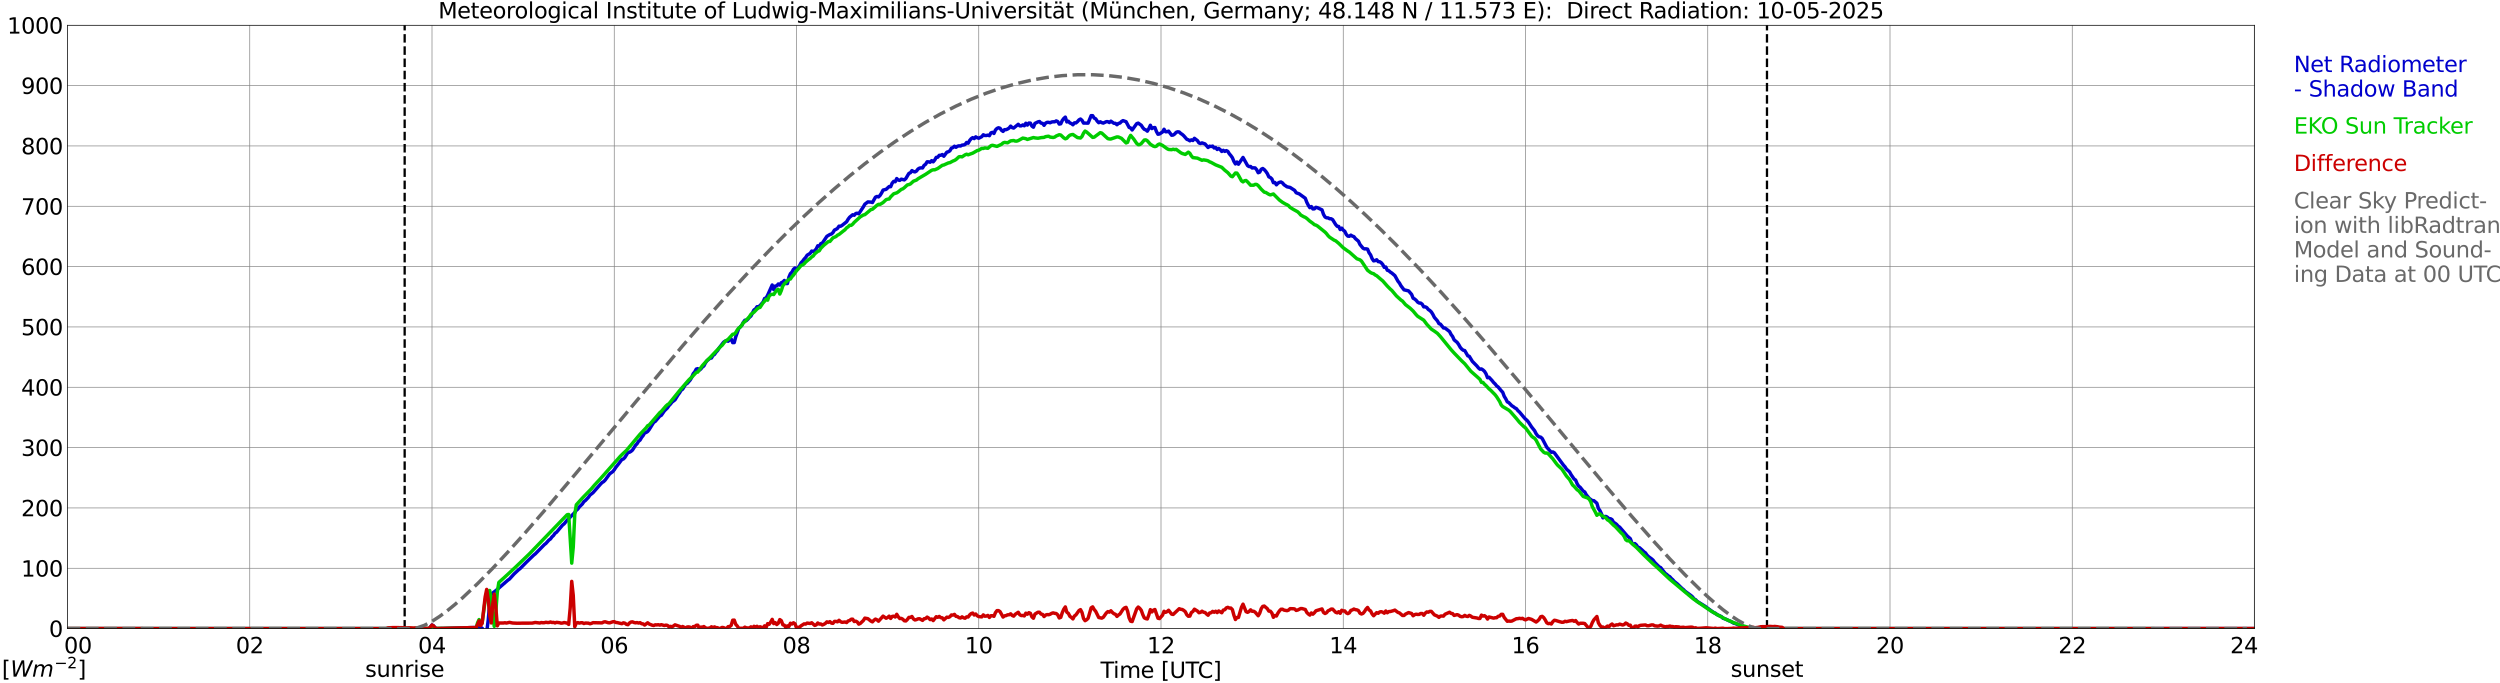 <?xml version="1.0" encoding="utf-8" standalone="no"?>
<!DOCTYPE svg PUBLIC "-//W3C//DTD SVG 1.1//EN"
  "http://www.w3.org/Graphics/SVG/1.1/DTD/svg11.dtd">
<svg xmlns:xlink="http://www.w3.org/1999/xlink" width="1085.4pt" height="296.64pt" viewBox="0 0 1085.4 296.64" xmlns="http://www.w3.org/2000/svg" version="1.1">
 <defs>
  <style type="text/css">*{stroke-linejoin: round; stroke-linecap: butt}</style>
 </defs>
 <g id="figure_1">
  <g id="patch_1">
   <path d="M 0 296.64 
L 1085.4 296.64 
L 1085.4 0 
L 0 0 
z
" style="fill: #ffffff"/>
  </g>
  <g id="axes_1">
   <g id="patch_2">
    <path d="M 29.306 272.909 
L 978.814 272.909 
L 978.814 10.976 
L 29.306 10.976 
z
" style="fill: #ffffff"/>
   </g>
   <g id="patch_3">
    <path d="M 978.814 272.909 
L 978.814 272.909 
L 978.814 10.976 
L 978.814 10.976 
z
" clip-path="url(#p1f5e800f3a)" style="fill: #d3d3d3; opacity: 0.25; stroke: #d3d3d3; stroke-linejoin: miter"/>
   </g>
   <g id="matplotlib.axis_1">
    <g id="xtick_1">
     <g id="line2d_1">
      <path d="M 29.306 272.909 
L 29.306 10.976 
" clip-path="url(#p1f5e800f3a)" style="fill: none; stroke: #808080; stroke-width: 0.3; stroke-linecap: square"/>
     </g>
     <g id="line2d_2"/>
     <g id="text_1">
      <!--    00 -->
      <g transform="translate(18.733 283.627) scale(0.095 -0.095)">
       <defs>
        <path id="DejaVuSans-20" transform="scale(0.016)"/>
        <path id="DejaVuSans-30" d="M 2034 4250 
Q 1547 4250 1301 3770 
Q 1056 3291 1056 2328 
Q 1056 1369 1301 889 
Q 1547 409 2034 409 
Q 2525 409 2770 889 
Q 3016 1369 3016 2328 
Q 3016 3291 2770 3770 
Q 2525 4250 2034 4250 
z
M 2034 4750 
Q 2819 4750 3233 4129 
Q 3647 3509 3647 2328 
Q 3647 1150 3233 529 
Q 2819 -91 2034 -91 
Q 1250 -91 836 529 
Q 422 1150 422 2328 
Q 422 3509 836 4129 
Q 1250 4750 2034 4750 
z
" transform="scale(0.016)"/>
       </defs>
       <use xlink:href="#DejaVuSans-20"/>
       <use xlink:href="#DejaVuSans-20" transform="translate(31.787 0)"/>
       <use xlink:href="#DejaVuSans-20" transform="translate(63.574 0)"/>
       <use xlink:href="#DejaVuSans-30" transform="translate(95.361 0)"/>
       <use xlink:href="#DejaVuSans-30" transform="translate(158.984 0)"/>
      </g>
     </g>
    </g>
    <g id="xtick_2">
     <g id="line2d_3">
      <path d="M 108.431 272.909 
L 108.431 10.976 
" clip-path="url(#p1f5e800f3a)" style="fill: none; stroke: #808080; stroke-width: 0.3; stroke-linecap: square"/>
     </g>
     <g id="line2d_4"/>
     <g id="text_2">
      <!-- 02 -->
      <g transform="translate(102.387 283.627) scale(0.095 -0.095)">
       <defs>
        <path id="DejaVuSans-32" d="M 1228 531 
L 3431 531 
L 3431 0 
L 469 0 
L 469 531 
Q 828 903 1448 1529 
Q 2069 2156 2228 2338 
Q 2531 2678 2651 2914 
Q 2772 3150 2772 3378 
Q 2772 3750 2511 3984 
Q 2250 4219 1831 4219 
Q 1534 4219 1204 4116 
Q 875 4013 500 3803 
L 500 4441 
Q 881 4594 1212 4672 
Q 1544 4750 1819 4750 
Q 2544 4750 2975 4387 
Q 3406 4025 3406 3419 
Q 3406 3131 3298 2873 
Q 3191 2616 2906 2266 
Q 2828 2175 2409 1742 
Q 1991 1309 1228 531 
z
" transform="scale(0.016)"/>
       </defs>
       <use xlink:href="#DejaVuSans-30"/>
       <use xlink:href="#DejaVuSans-32" transform="translate(63.623 0)"/>
      </g>
     </g>
    </g>
    <g id="xtick_3">
     <g id="line2d_5">
      <path d="M 187.557 272.909 
L 187.557 10.976 
" clip-path="url(#p1f5e800f3a)" style="fill: none; stroke: #808080; stroke-width: 0.3; stroke-linecap: square"/>
     </g>
     <g id="line2d_6"/>
     <g id="text_3">
      <!-- 04 -->
      <g transform="translate(181.513 283.627) scale(0.095 -0.095)">
       <defs>
        <path id="DejaVuSans-34" d="M 2419 4116 
L 825 1625 
L 2419 1625 
L 2419 4116 
z
M 2253 4666 
L 3047 4666 
L 3047 1625 
L 3713 1625 
L 3713 1100 
L 3047 1100 
L 3047 0 
L 2419 0 
L 2419 1100 
L 313 1100 
L 313 1709 
L 2253 4666 
z
" transform="scale(0.016)"/>
       </defs>
       <use xlink:href="#DejaVuSans-30"/>
       <use xlink:href="#DejaVuSans-34" transform="translate(63.623 0)"/>
      </g>
     </g>
    </g>
    <g id="xtick_4">
     <g id="line2d_7">
      <path d="M 266.683 272.909 
L 266.683 10.976 
" clip-path="url(#p1f5e800f3a)" style="fill: none; stroke: #808080; stroke-width: 0.3; stroke-linecap: square"/>
     </g>
     <g id="line2d_8"/>
     <g id="text_4">
      <!-- 06 -->
      <g transform="translate(260.638 283.627) scale(0.095 -0.095)">
       <defs>
        <path id="DejaVuSans-36" d="M 2113 2584 
Q 1688 2584 1439 2293 
Q 1191 2003 1191 1497 
Q 1191 994 1439 701 
Q 1688 409 2113 409 
Q 2538 409 2786 701 
Q 3034 994 3034 1497 
Q 3034 2003 2786 2293 
Q 2538 2584 2113 2584 
z
M 3366 4563 
L 3366 3988 
Q 3128 4100 2886 4159 
Q 2644 4219 2406 4219 
Q 1781 4219 1451 3797 
Q 1122 3375 1075 2522 
Q 1259 2794 1537 2939 
Q 1816 3084 2150 3084 
Q 2853 3084 3261 2657 
Q 3669 2231 3669 1497 
Q 3669 778 3244 343 
Q 2819 -91 2113 -91 
Q 1303 -91 875 529 
Q 447 1150 447 2328 
Q 447 3434 972 4092 
Q 1497 4750 2381 4750 
Q 2619 4750 2861 4703 
Q 3103 4656 3366 4563 
z
" transform="scale(0.016)"/>
       </defs>
       <use xlink:href="#DejaVuSans-30"/>
       <use xlink:href="#DejaVuSans-36" transform="translate(63.623 0)"/>
      </g>
     </g>
    </g>
    <g id="xtick_5">
     <g id="line2d_9">
      <path d="M 345.808 272.909 
L 345.808 10.976 
" clip-path="url(#p1f5e800f3a)" style="fill: none; stroke: #808080; stroke-width: 0.3; stroke-linecap: square"/>
     </g>
     <g id="line2d_10"/>
     <g id="text_5">
      <!-- 08 -->
      <g transform="translate(339.764 283.627) scale(0.095 -0.095)">
       <defs>
        <path id="DejaVuSans-38" d="M 2034 2216 
Q 1584 2216 1326 1975 
Q 1069 1734 1069 1313 
Q 1069 891 1326 650 
Q 1584 409 2034 409 
Q 2484 409 2743 651 
Q 3003 894 3003 1313 
Q 3003 1734 2745 1975 
Q 2488 2216 2034 2216 
z
M 1403 2484 
Q 997 2584 770 2862 
Q 544 3141 544 3541 
Q 544 4100 942 4425 
Q 1341 4750 2034 4750 
Q 2731 4750 3128 4425 
Q 3525 4100 3525 3541 
Q 3525 3141 3298 2862 
Q 3072 2584 2669 2484 
Q 3125 2378 3379 2068 
Q 3634 1759 3634 1313 
Q 3634 634 3220 271 
Q 2806 -91 2034 -91 
Q 1263 -91 848 271 
Q 434 634 434 1313 
Q 434 1759 690 2068 
Q 947 2378 1403 2484 
z
M 1172 3481 
Q 1172 3119 1398 2916 
Q 1625 2713 2034 2713 
Q 2441 2713 2670 2916 
Q 2900 3119 2900 3481 
Q 2900 3844 2670 4047 
Q 2441 4250 2034 4250 
Q 1625 4250 1398 4047 
Q 1172 3844 1172 3481 
z
" transform="scale(0.016)"/>
       </defs>
       <use xlink:href="#DejaVuSans-30"/>
       <use xlink:href="#DejaVuSans-38" transform="translate(63.623 0)"/>
      </g>
     </g>
    </g>
    <g id="xtick_6">
     <g id="line2d_11">
      <path d="M 424.934 272.909 
L 424.934 10.976 
" clip-path="url(#p1f5e800f3a)" style="fill: none; stroke: #808080; stroke-width: 0.3; stroke-linecap: square"/>
     </g>
     <g id="line2d_12"/>
     <g id="text_6">
      <!-- 10 -->
      <g transform="translate(418.89 283.627) scale(0.095 -0.095)">
       <defs>
        <path id="DejaVuSans-31" d="M 794 531 
L 1825 531 
L 1825 4091 
L 703 3866 
L 703 4441 
L 1819 4666 
L 2450 4666 
L 2450 531 
L 3481 531 
L 3481 0 
L 794 0 
L 794 531 
z
" transform="scale(0.016)"/>
       </defs>
       <use xlink:href="#DejaVuSans-31"/>
       <use xlink:href="#DejaVuSans-30" transform="translate(63.623 0)"/>
      </g>
     </g>
    </g>
    <g id="xtick_7">
     <g id="line2d_13">
      <path d="M 504.06 272.909 
L 504.06 10.976 
" clip-path="url(#p1f5e800f3a)" style="fill: none; stroke: #808080; stroke-width: 0.3; stroke-linecap: square"/>
     </g>
     <g id="line2d_14"/>
     <g id="text_7">
      <!-- 12 -->
      <g transform="translate(498.015 283.627) scale(0.095 -0.095)">
       <use xlink:href="#DejaVuSans-31"/>
       <use xlink:href="#DejaVuSans-32" transform="translate(63.623 0)"/>
      </g>
     </g>
    </g>
    <g id="xtick_8">
     <g id="line2d_15">
      <path d="M 583.185 272.909 
L 583.185 10.976 
" clip-path="url(#p1f5e800f3a)" style="fill: none; stroke: #808080; stroke-width: 0.3; stroke-linecap: square"/>
     </g>
     <g id="line2d_16"/>
     <g id="text_8">
      <!-- 14 -->
      <g transform="translate(577.141 283.627) scale(0.095 -0.095)">
       <use xlink:href="#DejaVuSans-31"/>
       <use xlink:href="#DejaVuSans-34" transform="translate(63.623 0)"/>
      </g>
     </g>
    </g>
    <g id="xtick_9">
     <g id="line2d_17">
      <path d="M 662.311 272.909 
L 662.311 10.976 
" clip-path="url(#p1f5e800f3a)" style="fill: none; stroke: #808080; stroke-width: 0.3; stroke-linecap: square"/>
     </g>
     <g id="line2d_18"/>
     <g id="text_9">
      <!-- 16 -->
      <g transform="translate(656.267 283.627) scale(0.095 -0.095)">
       <use xlink:href="#DejaVuSans-31"/>
       <use xlink:href="#DejaVuSans-36" transform="translate(63.623 0)"/>
      </g>
     </g>
    </g>
    <g id="xtick_10">
     <g id="line2d_19">
      <path d="M 741.437 272.909 
L 741.437 10.976 
" clip-path="url(#p1f5e800f3a)" style="fill: none; stroke: #808080; stroke-width: 0.3; stroke-linecap: square"/>
     </g>
     <g id="line2d_20"/>
     <g id="text_10">
      <!-- 18 -->
      <g transform="translate(735.392 283.627) scale(0.095 -0.095)">
       <use xlink:href="#DejaVuSans-31"/>
       <use xlink:href="#DejaVuSans-38" transform="translate(63.623 0)"/>
      </g>
     </g>
    </g>
    <g id="xtick_11">
     <g id="line2d_21">
      <path d="M 820.562 272.909 
L 820.562 10.976 
" clip-path="url(#p1f5e800f3a)" style="fill: none; stroke: #808080; stroke-width: 0.3; stroke-linecap: square"/>
     </g>
     <g id="line2d_22"/>
     <g id="text_11">
      <!-- 20 -->
      <g transform="translate(814.518 283.627) scale(0.095 -0.095)">
       <use xlink:href="#DejaVuSans-32"/>
       <use xlink:href="#DejaVuSans-30" transform="translate(63.623 0)"/>
      </g>
     </g>
    </g>
    <g id="xtick_12">
     <g id="line2d_23">
      <path d="M 899.688 272.909 
L 899.688 10.976 
" clip-path="url(#p1f5e800f3a)" style="fill: none; stroke: #808080; stroke-width: 0.3; stroke-linecap: square"/>
     </g>
     <g id="line2d_24"/>
     <g id="text_12">
      <!-- 22 -->
      <g transform="translate(893.644 283.627) scale(0.095 -0.095)">
       <use xlink:href="#DejaVuSans-32"/>
       <use xlink:href="#DejaVuSans-32" transform="translate(63.623 0)"/>
      </g>
     </g>
    </g>
    <g id="xtick_13">
     <g id="line2d_25">
      <path d="M 978.814 272.909 
L 978.814 10.976 
" clip-path="url(#p1f5e800f3a)" style="fill: none; stroke: #808080; stroke-width: 0.3; stroke-linecap: square"/>
     </g>
     <g id="line2d_26"/>
     <g id="text_13">
      <!-- 24    -->
      <g transform="translate(968.241 283.627) scale(0.095 -0.095)">
       <use xlink:href="#DejaVuSans-32"/>
       <use xlink:href="#DejaVuSans-34" transform="translate(63.623 0)"/>
       <use xlink:href="#DejaVuSans-20" transform="translate(127.246 0)"/>
       <use xlink:href="#DejaVuSans-20" transform="translate(159.033 0)"/>
       <use xlink:href="#DejaVuSans-20" transform="translate(190.82 0)"/>
      </g>
     </g>
    </g>
    <g id="text_14">
     <!-- Time [UTC] -->
     <g transform="translate(477.806 294.322) scale(0.095 -0.095)">
      <defs>
       <path id="DejaVuSans-54" d="M -19 4666 
L 3928 4666 
L 3928 4134 
L 2272 4134 
L 2272 0 
L 1638 0 
L 1638 4134 
L -19 4134 
L -19 4666 
z
" transform="scale(0.016)"/>
       <path id="DejaVuSans-69" d="M 603 3500 
L 1178 3500 
L 1178 0 
L 603 0 
L 603 3500 
z
M 603 4863 
L 1178 4863 
L 1178 4134 
L 603 4134 
L 603 4863 
z
" transform="scale(0.016)"/>
       <path id="DejaVuSans-6d" d="M 3328 2828 
Q 3544 3216 3844 3400 
Q 4144 3584 4550 3584 
Q 5097 3584 5394 3201 
Q 5691 2819 5691 2113 
L 5691 0 
L 5113 0 
L 5113 2094 
Q 5113 2597 4934 2840 
Q 4756 3084 4391 3084 
Q 3944 3084 3684 2787 
Q 3425 2491 3425 1978 
L 3425 0 
L 2847 0 
L 2847 2094 
Q 2847 2600 2669 2842 
Q 2491 3084 2119 3084 
Q 1678 3084 1418 2786 
Q 1159 2488 1159 1978 
L 1159 0 
L 581 0 
L 581 3500 
L 1159 3500 
L 1159 2956 
Q 1356 3278 1631 3431 
Q 1906 3584 2284 3584 
Q 2666 3584 2933 3390 
Q 3200 3197 3328 2828 
z
" transform="scale(0.016)"/>
       <path id="DejaVuSans-65" d="M 3597 1894 
L 3597 1613 
L 953 1613 
Q 991 1019 1311 708 
Q 1631 397 2203 397 
Q 2534 397 2845 478 
Q 3156 559 3463 722 
L 3463 178 
Q 3153 47 2828 -22 
Q 2503 -91 2169 -91 
Q 1331 -91 842 396 
Q 353 884 353 1716 
Q 353 2575 817 3079 
Q 1281 3584 2069 3584 
Q 2775 3584 3186 3129 
Q 3597 2675 3597 1894 
z
M 3022 2063 
Q 3016 2534 2758 2815 
Q 2500 3097 2075 3097 
Q 1594 3097 1305 2825 
Q 1016 2553 972 2059 
L 3022 2063 
z
" transform="scale(0.016)"/>
       <path id="DejaVuSans-5b" d="M 550 4863 
L 1875 4863 
L 1875 4416 
L 1125 4416 
L 1125 -397 
L 1875 -397 
L 1875 -844 
L 550 -844 
L 550 4863 
z
" transform="scale(0.016)"/>
       <path id="DejaVuSans-55" d="M 556 4666 
L 1191 4666 
L 1191 1831 
Q 1191 1081 1462 751 
Q 1734 422 2344 422 
Q 2950 422 3222 751 
Q 3494 1081 3494 1831 
L 3494 4666 
L 4128 4666 
L 4128 1753 
Q 4128 841 3676 375 
Q 3225 -91 2344 -91 
Q 1459 -91 1007 375 
Q 556 841 556 1753 
L 556 4666 
z
" transform="scale(0.016)"/>
       <path id="DejaVuSans-43" d="M 4122 4306 
L 4122 3641 
Q 3803 3938 3442 4084 
Q 3081 4231 2675 4231 
Q 1875 4231 1450 3742 
Q 1025 3253 1025 2328 
Q 1025 1406 1450 917 
Q 1875 428 2675 428 
Q 3081 428 3442 575 
Q 3803 722 4122 1019 
L 4122 359 
Q 3791 134 3420 21 
Q 3050 -91 2638 -91 
Q 1578 -91 968 557 
Q 359 1206 359 2328 
Q 359 3453 968 4101 
Q 1578 4750 2638 4750 
Q 3056 4750 3426 4639 
Q 3797 4528 4122 4306 
z
" transform="scale(0.016)"/>
       <path id="DejaVuSans-5d" d="M 1947 4863 
L 1947 -844 
L 622 -844 
L 622 -397 
L 1369 -397 
L 1369 4416 
L 622 4416 
L 622 4863 
L 1947 4863 
z
" transform="scale(0.016)"/>
      </defs>
      <use xlink:href="#DejaVuSans-54"/>
      <use xlink:href="#DejaVuSans-69" transform="translate(57.959 0)"/>
      <use xlink:href="#DejaVuSans-6d" transform="translate(85.742 0)"/>
      <use xlink:href="#DejaVuSans-65" transform="translate(183.154 0)"/>
      <use xlink:href="#DejaVuSans-20" transform="translate(244.678 0)"/>
      <use xlink:href="#DejaVuSans-5b" transform="translate(276.465 0)"/>
      <use xlink:href="#DejaVuSans-55" transform="translate(315.479 0)"/>
      <use xlink:href="#DejaVuSans-54" transform="translate(388.672 0)"/>
      <use xlink:href="#DejaVuSans-43" transform="translate(443.881 0)"/>
      <use xlink:href="#DejaVuSans-5d" transform="translate(513.705 0)"/>
     </g>
    </g>
   </g>
   <g id="matplotlib.axis_2">
    <g id="ytick_1">
     <g id="line2d_27">
      <path d="M 29.306 272.909 
L 978.814 272.909 
" clip-path="url(#p1f5e800f3a)" style="fill: none; stroke: #808080; stroke-width: 0.3; stroke-linecap: square"/>
     </g>
     <g id="line2d_28"/>
     <g id="text_15">
      <!-- 0 -->
      <g transform="translate(21.261 276.518) scale(0.095 -0.095)">
       <use xlink:href="#DejaVuSans-30"/>
      </g>
     </g>
    </g>
    <g id="ytick_2">
     <g id="line2d_29">
      <path d="M 29.306 246.715 
L 978.814 246.715 
" clip-path="url(#p1f5e800f3a)" style="fill: none; stroke: #808080; stroke-width: 0.3; stroke-linecap: square"/>
     </g>
     <g id="line2d_30"/>
     <g id="text_16">
      <!-- 100 -->
      <g transform="translate(9.173 250.325) scale(0.095 -0.095)">
       <use xlink:href="#DejaVuSans-31"/>
       <use xlink:href="#DejaVuSans-30" transform="translate(63.623 0)"/>
       <use xlink:href="#DejaVuSans-30" transform="translate(127.246 0)"/>
      </g>
     </g>
    </g>
    <g id="ytick_3">
     <g id="line2d_31">
      <path d="M 29.306 220.522 
L 978.814 220.522 
" clip-path="url(#p1f5e800f3a)" style="fill: none; stroke: #808080; stroke-width: 0.3; stroke-linecap: square"/>
     </g>
     <g id="line2d_32"/>
     <g id="text_17">
      <!-- 200 -->
      <g transform="translate(9.173 224.131) scale(0.095 -0.095)">
       <use xlink:href="#DejaVuSans-32"/>
       <use xlink:href="#DejaVuSans-30" transform="translate(63.623 0)"/>
       <use xlink:href="#DejaVuSans-30" transform="translate(127.246 0)"/>
      </g>
     </g>
    </g>
    <g id="ytick_4">
     <g id="line2d_33">
      <path d="M 29.306 194.329 
L 978.814 194.329 
" clip-path="url(#p1f5e800f3a)" style="fill: none; stroke: #808080; stroke-width: 0.3; stroke-linecap: square"/>
     </g>
     <g id="line2d_34"/>
     <g id="text_18">
      <!-- 300 -->
      <g transform="translate(9.173 197.938) scale(0.095 -0.095)">
       <defs>
        <path id="DejaVuSans-33" d="M 2597 2516 
Q 3050 2419 3304 2112 
Q 3559 1806 3559 1356 
Q 3559 666 3084 287 
Q 2609 -91 1734 -91 
Q 1441 -91 1130 -33 
Q 819 25 488 141 
L 488 750 
Q 750 597 1062 519 
Q 1375 441 1716 441 
Q 2309 441 2620 675 
Q 2931 909 2931 1356 
Q 2931 1769 2642 2001 
Q 2353 2234 1838 2234 
L 1294 2234 
L 1294 2753 
L 1863 2753 
Q 2328 2753 2575 2939 
Q 2822 3125 2822 3475 
Q 2822 3834 2567 4026 
Q 2313 4219 1838 4219 
Q 1578 4219 1281 4162 
Q 984 4106 628 3988 
L 628 4550 
Q 988 4650 1302 4700 
Q 1616 4750 1894 4750 
Q 2613 4750 3031 4423 
Q 3450 4097 3450 3541 
Q 3450 3153 3228 2886 
Q 3006 2619 2597 2516 
z
" transform="scale(0.016)"/>
       </defs>
       <use xlink:href="#DejaVuSans-33"/>
       <use xlink:href="#DejaVuSans-30" transform="translate(63.623 0)"/>
       <use xlink:href="#DejaVuSans-30" transform="translate(127.246 0)"/>
      </g>
     </g>
    </g>
    <g id="ytick_5">
     <g id="line2d_35">
      <path d="M 29.306 168.136 
L 978.814 168.136 
" clip-path="url(#p1f5e800f3a)" style="fill: none; stroke: #808080; stroke-width: 0.3; stroke-linecap: square"/>
     </g>
     <g id="line2d_36"/>
     <g id="text_19">
      <!-- 400 -->
      <g transform="translate(9.173 171.745) scale(0.095 -0.095)">
       <use xlink:href="#DejaVuSans-34"/>
       <use xlink:href="#DejaVuSans-30" transform="translate(63.623 0)"/>
       <use xlink:href="#DejaVuSans-30" transform="translate(127.246 0)"/>
      </g>
     </g>
    </g>
    <g id="ytick_6">
     <g id="line2d_37">
      <path d="M 29.306 141.942 
L 978.814 141.942 
" clip-path="url(#p1f5e800f3a)" style="fill: none; stroke: #808080; stroke-width: 0.3; stroke-linecap: square"/>
     </g>
     <g id="line2d_38"/>
     <g id="text_20">
      <!-- 500 -->
      <g transform="translate(9.173 145.551) scale(0.095 -0.095)">
       <defs>
        <path id="DejaVuSans-35" d="M 691 4666 
L 3169 4666 
L 3169 4134 
L 1269 4134 
L 1269 2991 
Q 1406 3038 1543 3061 
Q 1681 3084 1819 3084 
Q 2600 3084 3056 2656 
Q 3513 2228 3513 1497 
Q 3513 744 3044 326 
Q 2575 -91 1722 -91 
Q 1428 -91 1123 -41 
Q 819 9 494 109 
L 494 744 
Q 775 591 1075 516 
Q 1375 441 1709 441 
Q 2250 441 2565 725 
Q 2881 1009 2881 1497 
Q 2881 1984 2565 2268 
Q 2250 2553 1709 2553 
Q 1456 2553 1204 2497 
Q 953 2441 691 2322 
L 691 4666 
z
" transform="scale(0.016)"/>
       </defs>
       <use xlink:href="#DejaVuSans-35"/>
       <use xlink:href="#DejaVuSans-30" transform="translate(63.623 0)"/>
       <use xlink:href="#DejaVuSans-30" transform="translate(127.246 0)"/>
      </g>
     </g>
    </g>
    <g id="ytick_7">
     <g id="line2d_39">
      <path d="M 29.306 115.749 
L 978.814 115.749 
" clip-path="url(#p1f5e800f3a)" style="fill: none; stroke: #808080; stroke-width: 0.3; stroke-linecap: square"/>
     </g>
     <g id="line2d_40"/>
     <g id="text_21">
      <!-- 600 -->
      <g transform="translate(9.173 119.358) scale(0.095 -0.095)">
       <use xlink:href="#DejaVuSans-36"/>
       <use xlink:href="#DejaVuSans-30" transform="translate(63.623 0)"/>
       <use xlink:href="#DejaVuSans-30" transform="translate(127.246 0)"/>
      </g>
     </g>
    </g>
    <g id="ytick_8">
     <g id="line2d_41">
      <path d="M 29.306 89.556 
L 978.814 89.556 
" clip-path="url(#p1f5e800f3a)" style="fill: none; stroke: #808080; stroke-width: 0.3; stroke-linecap: square"/>
     </g>
     <g id="line2d_42"/>
     <g id="text_22">
      <!-- 700 -->
      <g transform="translate(9.173 93.165) scale(0.095 -0.095)">
       <defs>
        <path id="DejaVuSans-37" d="M 525 4666 
L 3525 4666 
L 3525 4397 
L 1831 0 
L 1172 0 
L 2766 4134 
L 525 4134 
L 525 4666 
z
" transform="scale(0.016)"/>
       </defs>
       <use xlink:href="#DejaVuSans-37"/>
       <use xlink:href="#DejaVuSans-30" transform="translate(63.623 0)"/>
       <use xlink:href="#DejaVuSans-30" transform="translate(127.246 0)"/>
      </g>
     </g>
    </g>
    <g id="ytick_9">
     <g id="line2d_43">
      <path d="M 29.306 63.362 
L 978.814 63.362 
" clip-path="url(#p1f5e800f3a)" style="fill: none; stroke: #808080; stroke-width: 0.3; stroke-linecap: square"/>
     </g>
     <g id="line2d_44"/>
     <g id="text_23">
      <!-- 800 -->
      <g transform="translate(9.173 66.972) scale(0.095 -0.095)">
       <use xlink:href="#DejaVuSans-38"/>
       <use xlink:href="#DejaVuSans-30" transform="translate(63.623 0)"/>
       <use xlink:href="#DejaVuSans-30" transform="translate(127.246 0)"/>
      </g>
     </g>
    </g>
    <g id="ytick_10">
     <g id="line2d_45">
      <path d="M 29.306 37.169 
L 978.814 37.169 
" clip-path="url(#p1f5e800f3a)" style="fill: none; stroke: #808080; stroke-width: 0.3; stroke-linecap: square"/>
     </g>
     <g id="line2d_46"/>
     <g id="text_24">
      <!-- 900 -->
      <g transform="translate(9.173 40.778) scale(0.095 -0.095)">
       <defs>
        <path id="DejaVuSans-39" d="M 703 97 
L 703 672 
Q 941 559 1184 500 
Q 1428 441 1663 441 
Q 2288 441 2617 861 
Q 2947 1281 2994 2138 
Q 2813 1869 2534 1725 
Q 2256 1581 1919 1581 
Q 1219 1581 811 2004 
Q 403 2428 403 3163 
Q 403 3881 828 4315 
Q 1253 4750 1959 4750 
Q 2769 4750 3195 4129 
Q 3622 3509 3622 2328 
Q 3622 1225 3098 567 
Q 2575 -91 1691 -91 
Q 1453 -91 1209 -44 
Q 966 3 703 97 
z
M 1959 2075 
Q 2384 2075 2632 2365 
Q 2881 2656 2881 3163 
Q 2881 3666 2632 3958 
Q 2384 4250 1959 4250 
Q 1534 4250 1286 3958 
Q 1038 3666 1038 3163 
Q 1038 2656 1286 2365 
Q 1534 2075 1959 2075 
z
" transform="scale(0.016)"/>
       </defs>
       <use xlink:href="#DejaVuSans-39"/>
       <use xlink:href="#DejaVuSans-30" transform="translate(63.623 0)"/>
       <use xlink:href="#DejaVuSans-30" transform="translate(127.246 0)"/>
      </g>
     </g>
    </g>
    <g id="ytick_11">
     <g id="line2d_47">
      <path d="M 29.306 10.976 
L 978.814 10.976 
" clip-path="url(#p1f5e800f3a)" style="fill: none; stroke: #808080; stroke-width: 0.3; stroke-linecap: square"/>
     </g>
     <g id="line2d_48"/>
     <g id="text_25">
      <!-- 1000 -->
      <g transform="translate(3.128 14.585) scale(0.095 -0.095)">
       <use xlink:href="#DejaVuSans-31"/>
       <use xlink:href="#DejaVuSans-30" transform="translate(63.623 0)"/>
       <use xlink:href="#DejaVuSans-30" transform="translate(127.246 0)"/>
       <use xlink:href="#DejaVuSans-30" transform="translate(190.869 0)"/>
      </g>
     </g>
    </g>
   </g>
   <g id="line2d_49">
    <path d="M 175.688 272.909 
L 175.688 10.976 
" clip-path="url(#p1f5e800f3a)" style="fill: none; stroke-dasharray: 3.7,1.6; stroke-dashoffset: 0; stroke: #000000"/>
   </g>
   <g id="line2d_50">
    <path d="M 767.153 272.909 
L 767.153 10.976 
" clip-path="url(#p1f5e800f3a)" style="fill: none; stroke-dasharray: 3.7,1.6; stroke-dashoffset: 0; stroke: #000000"/>
   </g>
   <g id="line2d_51">
    <path d="M 29.306 272.909 
L 167.776 272.909 
L 168.435 273.255 
L 170.413 273.333 
L 171.732 273.354 
L 175.688 273.281 
L 176.348 273.2 
L 177.666 273.27 
L 179.645 273.145 
L 180.304 273.234 
L 180.963 273.105 
L 186.238 272.987 
L 187.557 271.366 
L 188.216 271.727 
L 188.876 272.539 
L 189.535 272.943 
L 191.513 272.859 
L 193.492 272.828 
L 208.657 272.354 
L 209.317 272.736 
L 210.635 274.517 
L 211.295 274.444 
L 211.954 269.349 
L 212.614 262.067 
L 213.273 258.076 
L 213.932 257.426 
L 215.251 256.452 
L 220.526 251.86 
L 221.186 251.401 
L 223.164 249.222 
L 225.142 247.36 
L 225.801 246.862 
L 228.439 244.185 
L 229.757 242.899 
L 231.736 240.992 
L 232.395 240.487 
L 236.351 236.435 
L 237.011 235.937 
L 238.329 234.454 
L 238.989 233.999 
L 239.648 233.087 
L 240.308 232.49 
L 240.967 231.529 
L 241.626 231.081 
L 244.264 227.948 
L 244.923 227.435 
L 246.242 225.834 
L 249.539 222.531 
L 250.198 221.557 
L 250.858 221.017 
L 251.517 220.087 
L 252.836 218.801 
L 253.495 217.788 
L 254.155 217.3 
L 255.473 215.92 
L 256.133 214.948 
L 257.451 213.916 
L 260.748 210.157 
L 261.408 209.49 
L 262.067 209.102 
L 262.726 208.434 
L 264.705 205.718 
L 266.023 204.764 
L 266.683 203.955 
L 267.342 202.933 
L 268.661 201.262 
L 269.98 199.497 
L 270.639 199.287 
L 271.298 198.598 
L 272.617 196.461 
L 273.277 196.348 
L 273.936 195.974 
L 274.595 195.395 
L 275.914 193.339 
L 276.573 192.65 
L 277.233 191.586 
L 277.892 191.07 
L 278.552 189.915 
L 279.211 189.103 
L 279.87 187.959 
L 280.53 187.757 
L 281.189 187.333 
L 281.849 186.502 
L 283.827 183.33 
L 284.486 182.956 
L 286.464 180.645 
L 287.124 180.31 
L 288.442 178.385 
L 289.761 177.107 
L 290.42 176.114 
L 291.08 175.446 
L 291.739 174.595 
L 293.058 173.584 
L 294.377 171.415 
L 295.036 170.564 
L 295.696 169.43 
L 296.355 168.984 
L 297.674 166.826 
L 298.333 166.491 
L 299.652 164.99 
L 300.311 163.848 
L 300.971 162.237 
L 301.63 161.475 
L 302.289 160.238 
L 302.949 160.058 
L 303.608 160.697 
L 304.267 160.209 
L 304.927 159.361 
L 305.586 158.881 
L 306.246 157.595 
L 306.905 156.652 
L 308.224 155.55 
L 308.883 155.427 
L 309.543 154.303 
L 310.202 153.879 
L 310.861 152.925 
L 311.521 152.215 
L 312.18 151.123 
L 314.158 148.577 
L 314.818 148.111 
L 315.477 147.891 
L 316.136 148.15 
L 316.796 147.5 
L 317.455 147.202 
L 318.114 148.76 
L 318.774 148.734 
L 319.433 146.23 
L 320.752 142.584 
L 322.071 141.23 
L 322.73 139.944 
L 323.39 139.045 
L 324.049 139.176 
L 324.708 138.54 
L 325.368 137.749 
L 326.027 137.212 
L 327.346 134.558 
L 328.005 134.173 
L 328.665 133.17 
L 329.324 133.181 
L 329.983 132.662 
L 331.302 131.161 
L 331.961 129.574 
L 332.621 129.401 
L 333.28 128.165 
L 335.258 123.738 
L 335.918 125.713 
L 336.577 124.186 
L 337.236 124.123 
L 337.896 123.3 
L 338.555 123.756 
L 339.215 122.714 
L 339.874 122.452 
L 340.533 121.771 
L 341.193 123.086 
L 341.852 123.107 
L 342.512 120.362 
L 343.171 118.814 
L 343.83 118.143 
L 344.49 116.907 
L 345.149 116.351 
L 345.808 117.161 
L 347.127 115.346 
L 347.787 114.083 
L 348.446 113.415 
L 349.105 112.511 
L 349.765 111.823 
L 350.424 110.801 
L 351.743 109.999 
L 352.402 109.007 
L 353.062 109.18 
L 353.721 108.826 
L 354.38 108.045 
L 355.04 106.71 
L 355.699 106.911 
L 356.359 105.767 
L 357.018 105.554 
L 358.996 102.605 
L 360.315 101.806 
L 360.974 101.605 
L 361.634 100.984 
L 362.293 99.871 
L 362.952 99.58 
L 363.612 99.15 
L 364.271 98.189 
L 364.93 98.241 
L 365.59 97.854 
L 367.568 96.282 
L 368.227 95.161 
L 368.887 94.299 
L 370.206 93.236 
L 370.865 93.458 
L 371.524 92.699 
L 372.184 92.555 
L 372.843 92.825 
L 374.162 90.821 
L 374.821 89.841 
L 375.481 88.655 
L 376.799 87.662 
L 378.118 87.754 
L 378.777 87.926 
L 380.096 85.587 
L 380.756 85.302 
L 381.415 85.493 
L 382.074 84.846 
L 382.734 83.811 
L 383.393 82.525 
L 384.712 82.201 
L 386.031 80.996 
L 386.69 81.056 
L 387.349 79.508 
L 388.009 78.746 
L 388.668 78.9 
L 389.328 77.522 
L 389.987 78.172 
L 390.646 78.313 
L 391.306 77.784 
L 392.624 78.099 
L 393.284 77.512 
L 394.603 75.283 
L 395.262 75.008 
L 395.921 74.068 
L 396.581 74.474 
L 397.24 74.625 
L 397.899 74.261 
L 398.559 73.389 
L 399.218 72.994 
L 399.878 72.873 
L 400.537 72.912 
L 401.196 71.799 
L 401.856 71.325 
L 402.515 70.251 
L 403.175 70.269 
L 403.834 70.44 
L 404.493 69.753 
L 405.153 70.251 
L 405.812 69.481 
L 406.471 68.326 
L 407.131 68.253 
L 407.79 67.435 
L 408.45 67.422 
L 409.109 67.097 
L 409.768 67.836 
L 411.087 66.065 
L 411.746 65.882 
L 412.406 65.466 
L 413.065 64.321 
L 413.725 64.08 
L 414.384 63.48 
L 415.043 63.946 
L 415.703 63.48 
L 416.362 63.318 
L 417.022 63.399 
L 417.681 63.003 
L 418.34 62.935 
L 419 62.731 
L 419.659 61.859 
L 420.318 62.184 
L 420.978 61.01 
L 421.637 60.219 
L 422.297 59.766 
L 422.956 60.169 
L 423.615 59.42 
L 424.275 59.795 
L 424.934 60.004 
L 426.253 59.336 
L 426.912 58.517 
L 427.572 58.831 
L 428.231 58.831 
L 428.89 58.658 
L 429.55 58.912 
L 430.209 57.697 
L 430.869 57.464 
L 431.528 57.94 
L 432.187 56.442 
L 432.847 55.771 
L 433.506 55.475 
L 434.165 55.68 
L 434.825 56.57 
L 435.484 57.047 
L 436.144 56.285 
L 436.803 56.295 
L 437.462 56.012 
L 438.122 55.578 
L 438.781 54.758 
L 439.44 55.405 
L 440.1 55.596 
L 442.078 53.964 
L 442.737 54.635 
L 443.397 54.645 
L 444.056 54.239 
L 444.716 54.606 
L 445.375 53.511 
L 446.034 54.31 
L 446.694 53.419 
L 447.353 53.459 
L 448.012 54.745 
L 448.672 55.221 
L 449.331 53.571 
L 450.65 52.911 
L 451.309 52.759 
L 451.969 53.456 
L 452.628 53.558 
L 453.287 54.409 
L 453.947 53.456 
L 454.606 53.121 
L 455.266 53.113 
L 455.925 53.294 
L 456.584 52.969 
L 457.244 52.869 
L 457.903 52.888 
L 458.563 52.492 
L 459.222 52.767 
L 459.881 53.872 
L 460.541 53.739 
L 461.2 52.311 
L 461.859 51.431 
L 462.519 50.852 
L 463.178 52.94 
L 463.838 52.636 
L 464.497 53.375 
L 465.156 53.637 
L 465.816 54.174 
L 466.475 53.333 
L 467.134 53.364 
L 467.794 52.817 
L 468.453 52.049 
L 469.113 51.683 
L 469.772 52.248 
L 470.431 53.435 
L 472.409 53.456 
L 473.728 50.203 
L 474.388 50.224 
L 475.047 51.279 
L 475.706 51.581 
L 476.366 52.594 
L 477.025 53.273 
L 477.685 52.88 
L 478.344 53.244 
L 479.003 53.438 
L 480.322 52.817 
L 480.981 52.819 
L 481.641 53.191 
L 482.3 52.615 
L 483.619 53.527 
L 484.278 53.548 
L 484.938 54.145 
L 485.597 53.579 
L 486.256 53.425 
L 486.916 52.746 
L 487.575 52.372 
L 488.894 52.838 
L 490.213 55.308 
L 490.872 55.551 
L 491.532 56.424 
L 493.51 53.689 
L 494.169 53.459 
L 495.488 54.388 
L 496.147 55.41 
L 496.807 56.141 
L 497.466 56.384 
L 498.125 56.942 
L 498.785 55.847 
L 499.444 54.388 
L 500.103 55.816 
L 500.763 55.444 
L 501.422 55.373 
L 502.082 57.094 
L 502.741 58.281 
L 503.4 58.168 
L 504.719 57.306 
L 505.379 56.122 
L 506.038 57.204 
L 506.697 57.196 
L 507.357 56.932 
L 508.675 58.716 
L 509.335 58.634 
L 509.994 58.179 
L 510.654 57.448 
L 511.313 57.217 
L 511.972 57.299 
L 512.632 57.935 
L 513.291 58.362 
L 513.95 58.959 
L 515.269 60.478 
L 515.929 60.712 
L 516.588 61.136 
L 517.247 60.722 
L 517.907 60.994 
L 518.566 60.054 
L 519.885 61.055 
L 520.544 62.06 
L 521.204 62.291 
L 521.863 62.04 
L 523.182 62.485 
L 524.501 64.025 
L 525.16 63.478 
L 525.819 63.609 
L 526.479 63.428 
L 527.138 64.248 
L 527.797 64.054 
L 528.457 64.897 
L 529.116 64.452 
L 529.776 64.968 
L 530.435 65.756 
L 531.094 65.261 
L 531.754 65.728 
L 532.413 65.392 
L 533.073 65.728 
L 533.732 66.791 
L 534.391 67.548 
L 535.051 68.48 
L 535.71 70.063 
L 536.369 71.168 
L 537.029 70.345 
L 537.688 71.299 
L 539.666 68.363 
L 541.644 71.899 
L 542.304 72.331 
L 542.963 72.281 
L 543.623 72.931 
L 544.282 72.86 
L 544.941 72.912 
L 545.601 73.69 
L 546.26 74.987 
L 546.919 74.725 
L 547.579 73.486 
L 548.238 73.156 
L 548.898 73.651 
L 549.557 74.4 
L 550.216 75.354 
L 550.876 76.771 
L 551.535 77.075 
L 552.195 77.693 
L 552.854 79.314 
L 553.513 79.233 
L 554.173 80.236 
L 554.832 79.518 
L 555.491 79.154 
L 556.151 79.013 
L 556.81 79.416 
L 557.47 80.215 
L 558.788 81.108 
L 560.107 81.381 
L 562.085 82.656 
L 562.745 83.691 
L 564.063 84.168 
L 566.701 86.075 
L 567.36 87.835 
L 568.02 89.131 
L 568.679 90.155 
L 569.338 89.689 
L 569.998 90.713 
L 570.657 90.664 
L 571.317 90.014 
L 571.976 90.176 
L 573.954 91.119 
L 574.613 93.073 
L 575.273 94.208 
L 575.932 94.564 
L 576.592 94.595 
L 577.251 94.967 
L 577.91 94.967 
L 578.57 95.352 
L 579.889 97.479 
L 580.548 98.239 
L 581.207 98.32 
L 581.867 99.666 
L 582.526 99.051 
L 583.185 99.923 
L 583.845 100.418 
L 584.504 101.785 
L 585.164 102.513 
L 585.823 102.584 
L 586.482 102.1 
L 587.142 102.516 
L 587.801 102.728 
L 588.46 103.598 
L 589.779 104.714 
L 590.439 106.133 
L 591.757 107.742 
L 592.417 108.08 
L 593.076 108.017 
L 593.736 108.169 
L 594.395 109.748 
L 595.054 110.662 
L 595.714 112.291 
L 596.373 113.255 
L 597.032 113.132 
L 597.692 112.779 
L 598.351 113.591 
L 599.011 113.638 
L 599.67 114.065 
L 600.329 114.835 
L 600.989 116.068 
L 601.648 115.93 
L 602.307 117.328 
L 602.967 117.541 
L 603.626 118.127 
L 604.286 118.554 
L 605.604 119.678 
L 606.923 122.067 
L 607.582 122.897 
L 608.242 124.084 
L 609.561 125.818 
L 611.539 126.292 
L 612.858 127.811 
L 613.517 129.464 
L 614.176 129.817 
L 614.836 130.375 
L 615.495 131.177 
L 616.154 131.572 
L 616.814 131.572 
L 617.473 132.099 
L 618.133 133.222 
L 618.792 133.215 
L 619.451 133.547 
L 620.111 134.367 
L 620.77 134.794 
L 621.429 135.431 
L 622.089 136.484 
L 622.748 137.801 
L 624.067 139.312 
L 624.726 140.486 
L 625.386 140.732 
L 626.705 142.39 
L 627.364 142.414 
L 629.342 143.954 
L 630.001 145.227 
L 630.661 146.099 
L 631.32 147.548 
L 632.639 148.653 
L 633.298 149.575 
L 633.958 150.759 
L 634.617 151.539 
L 635.276 152.055 
L 635.936 152.207 
L 637.255 154.489 
L 637.914 154.711 
L 639.233 156.88 
L 641.211 158.895 
L 641.87 159.717 
L 642.53 160.293 
L 643.189 160.183 
L 643.848 160.608 
L 644.508 161.226 
L 645.167 162.279 
L 645.827 163.992 
L 646.486 163.811 
L 647.805 165.228 
L 648.464 166.069 
L 649.123 166.687 
L 649.783 167.538 
L 650.442 168.023 
L 651.761 169.615 
L 652.42 170.325 
L 653.08 172.075 
L 653.739 173.141 
L 654.399 174.469 
L 655.058 174.791 
L 656.377 176.151 
L 657.036 176.554 
L 657.695 177.094 
L 658.355 177.416 
L 659.014 178.275 
L 659.674 178.864 
L 661.652 181.224 
L 662.311 181.953 
L 662.97 182.51 
L 663.63 183.312 
L 664.949 185.358 
L 666.267 187.021 
L 666.927 188.317 
L 667.586 189.187 
L 668.246 189.661 
L 668.905 189.784 
L 669.564 190.389 
L 671.542 194.159 
L 673.521 196.377 
L 674.18 196.215 
L 674.839 196.587 
L 678.796 201.948 
L 679.455 202.669 
L 680.114 203.682 
L 681.433 204.866 
L 682.092 206.074 
L 683.411 207.978 
L 684.071 208.423 
L 684.73 210.006 
L 685.389 211.066 
L 686.049 211.564 
L 687.368 213.225 
L 688.027 213.581 
L 688.686 214.807 
L 690.005 216.407 
L 691.324 217.361 
L 691.983 217.361 
L 693.302 218.474 
L 693.961 220.724 
L 694.621 221.675 
L 695.28 223.066 
L 695.939 224.826 
L 696.599 224.27 
L 697.258 224.21 
L 697.918 224.616 
L 698.577 225.213 
L 699.236 225.213 
L 699.896 225.598 
L 700.555 226.814 
L 701.215 227.16 
L 701.874 227.676 
L 702.533 228.446 
L 703.193 228.86 
L 706.49 232.702 
L 707.808 233.868 
L 708.468 235.599 
L 709.127 236.429 
L 709.786 236.005 
L 710.446 236.573 
L 711.105 237.598 
L 711.765 237.76 
L 713.083 238.933 
L 713.743 239.586 
L 714.402 240.041 
L 715.062 241.003 
L 715.721 241.652 
L 717.04 242.627 
L 717.699 243.195 
L 718.358 244.125 
L 720.337 246.092 
L 720.996 246.417 
L 722.315 248.13 
L 722.974 248.952 
L 723.633 249.398 
L 724.293 250.016 
L 724.952 250.383 
L 725.612 251.142 
L 726.271 251.721 
L 726.93 252.481 
L 728.249 253.526 
L 730.227 255.451 
L 730.887 255.959 
L 731.546 256.669 
L 734.184 258.584 
L 734.843 259.173 
L 735.502 260.035 
L 736.162 260.37 
L 736.821 261.09 
L 740.118 263.12 
L 744.074 265.999 
L 744.734 266.214 
L 745.393 266.801 
L 747.371 267.717 
L 748.031 268.385 
L 749.349 268.844 
L 750.668 269.512 
L 751.327 269.726 
L 752.646 270.528 
L 753.306 270.68 
L 755.284 271.526 
L 758.581 272.626 
L 761.218 273.215 
L 761.878 273.116 
L 763.196 273.393 
L 764.515 273.739 
L 765.834 273.752 
L 767.153 273.752 
L 768.471 273.867 
L 769.79 273.757 
L 770.449 273.849 
L 771.768 273.708 
L 772.428 273.556 
L 773.746 273.456 
L 774.406 272.909 
L 978.154 272.909 
L 978.154 272.909 
" clip-path="url(#p1f5e800f3a)" style="fill: none; stroke: #0000cc; stroke-width: 1.5; stroke-linecap: square"/>
   </g>
   <g id="line2d_52">
    <path d="M 28.646 272.925 
L 118.982 272.917 
L 162.501 272.912 
L 206.679 272.764 
L 207.339 270.411 
L 207.998 268.992 
L 208.657 271.06 
L 209.317 270.464 
L 210.635 260.754 
L 211.295 257.434 
L 211.954 256.665 
L 212.614 256.372 
L 213.273 260.525 
L 213.932 268.06 
L 214.592 271.94 
L 215.251 265.859 
L 215.91 257.058 
L 216.57 252.864 
L 219.207 250.499 
L 223.823 246.231 
L 229.757 240.54 
L 246.242 223.457 
L 246.901 223.359 
L 248.22 244.489 
L 248.88 237.635 
L 249.539 223.355 
L 250.198 219.174 
L 252.836 216.249 
L 256.792 212.171 
L 258.111 210.612 
L 260.748 207.766 
L 269.32 198.088 
L 270.639 196.783 
L 271.958 195.57 
L 277.892 188.496 
L 280.53 185.738 
L 281.189 184.816 
L 281.849 184.508 
L 286.464 179.143 
L 287.124 178.61 
L 289.102 176.305 
L 289.761 175.708 
L 290.42 175.304 
L 295.036 169.593 
L 296.355 168.077 
L 298.992 165.013 
L 300.971 163.095 
L 302.289 161.682 
L 302.949 161.539 
L 304.927 158.752 
L 306.905 156.56 
L 308.224 155.292 
L 309.543 153.895 
L 310.861 152.511 
L 312.839 150.479 
L 313.499 149.926 
L 314.818 148.202 
L 316.136 147.304 
L 318.114 145.121 
L 318.774 145.055 
L 319.433 144.387 
L 320.093 143.236 
L 320.752 142.422 
L 321.411 141.979 
L 322.071 141.19 
L 322.73 140.081 
L 323.39 139.667 
L 324.049 138.866 
L 324.708 138.26 
L 325.368 137.49 
L 326.027 136.451 
L 327.346 135.553 
L 328.665 134.165 
L 329.324 133.67 
L 329.983 133.461 
L 331.302 131.442 
L 331.961 130.774 
L 332.621 129.876 
L 333.28 130.317 
L 333.94 128.537 
L 334.599 127.963 
L 335.258 127.744 
L 335.918 127.873 
L 337.236 125.89 
L 337.896 125.616 
L 338.555 127.659 
L 339.215 126.164 
L 339.874 124.111 
L 340.533 123.238 
L 341.852 121.919 
L 342.512 121.283 
L 343.171 121.141 
L 343.83 120.127 
L 344.49 119.426 
L 345.808 117.555 
L 346.468 116.872 
L 347.787 115.287 
L 348.446 115.005 
L 349.105 114.564 
L 349.765 113.786 
L 351.083 112.683 
L 351.743 112.219 
L 352.402 111.545 
L 353.062 111.143 
L 353.721 110.204 
L 355.04 109.143 
L 355.699 108.881 
L 356.359 107.787 
L 357.677 106.477 
L 359.655 104.856 
L 360.315 104.83 
L 361.634 103.262 
L 362.952 102.696 
L 363.612 102.098 
L 364.271 101.788 
L 366.909 99.678 
L 367.568 98.908 
L 368.227 98.491 
L 368.887 97.8 
L 369.546 97.837 
L 370.206 97.32 
L 370.865 96.531 
L 373.502 94.147 
L 374.821 93.347 
L 375.481 93.193 
L 378.118 90.995 
L 378.777 90.849 
L 380.096 89.706 
L 380.756 89.108 
L 381.415 88.702 
L 382.074 88.748 
L 383.393 87.936 
L 384.712 86.689 
L 385.371 86.471 
L 386.031 86.396 
L 386.69 85.461 
L 388.009 84.137 
L 389.328 83.729 
L 389.987 83.293 
L 391.306 82.225 
L 391.965 81.985 
L 392.624 81.49 
L 393.943 80.274 
L 394.603 80.141 
L 395.262 79.867 
L 396.581 78.667 
L 397.899 78.17 
L 398.559 77.619 
L 399.878 76.834 
L 401.856 75.685 
L 404.493 73.921 
L 405.153 73.728 
L 405.812 73.734 
L 407.131 73.152 
L 409.109 71.769 
L 409.768 71.631 
L 411.746 70.731 
L 412.406 70.619 
L 413.725 69.912 
L 414.384 69.652 
L 415.043 69.266 
L 416.362 68.049 
L 417.022 67.992 
L 417.681 68.098 
L 419 67.224 
L 419.659 66.949 
L 420.318 67.212 
L 421.637 66.728 
L 422.297 66.501 
L 423.615 65.751 
L 424.275 65.365 
L 424.934 65.215 
L 426.253 64.42 
L 426.912 64.46 
L 427.572 64.212 
L 428.89 64.375 
L 430.209 63.269 
L 430.869 63.064 
L 432.847 63.563 
L 434.825 62.648 
L 435.484 62.058 
L 436.144 61.817 
L 437.462 61.996 
L 438.781 61.165 
L 440.1 61.005 
L 440.759 61.259 
L 441.419 61.265 
L 442.078 61.043 
L 444.056 59.949 
L 445.375 60.202 
L 446.034 60.542 
L 448.672 59.718 
L 449.331 59.872 
L 450.65 60.025 
L 451.969 59.757 
L 453.287 59.643 
L 453.947 59.325 
L 455.266 59.131 
L 455.925 59.519 
L 457.244 59.689 
L 457.903 59.515 
L 458.563 59.045 
L 459.881 58.487 
L 460.541 58.626 
L 461.859 59.861 
L 462.519 60.258 
L 463.178 60.033 
L 463.838 59.262 
L 464.497 58.704 
L 465.156 58.481 
L 465.816 58.381 
L 467.794 59.733 
L 469.113 59.914 
L 469.772 59.229 
L 470.431 57.81 
L 471.091 56.92 
L 471.75 57.299 
L 474.388 59.65 
L 475.047 59.554 
L 477.685 57.599 
L 478.344 57.782 
L 480.322 59.604 
L 480.981 60.19 
L 481.641 60.335 
L 482.3 60.347 
L 484.938 59.436 
L 485.597 59.486 
L 486.916 60.061 
L 488.894 62.06 
L 489.553 61.79 
L 490.213 59.952 
L 490.872 58.769 
L 492.191 60.34 
L 493.51 62.265 
L 494.169 62.808 
L 494.828 62.787 
L 495.488 62.337 
L 496.807 60.798 
L 497.466 60.716 
L 498.125 61.129 
L 499.444 62.615 
L 500.763 63.464 
L 501.422 63.652 
L 502.082 63.464 
L 502.741 62.791 
L 503.4 62.506 
L 504.719 63.131 
L 506.697 64.552 
L 507.357 64.891 
L 508.675 64.995 
L 509.335 64.776 
L 509.994 64.964 
L 510.654 64.84 
L 512.632 66.31 
L 513.291 66.652 
L 514.61 67.05 
L 515.929 66.067 
L 516.588 66.562 
L 517.247 67.698 
L 517.907 68.414 
L 519.885 68.661 
L 521.863 69.593 
L 522.522 69.409 
L 523.841 69.628 
L 524.501 69.828 
L 525.16 70.253 
L 525.819 70.502 
L 527.797 71.586 
L 530.435 72.639 
L 531.754 73.912 
L 533.073 74.959 
L 534.391 76.465 
L 535.051 76.721 
L 536.369 75.113 
L 537.029 75.155 
L 537.688 76.131 
L 539.007 78.512 
L 539.666 78.967 
L 540.326 78.472 
L 540.985 78.363 
L 541.644 78.959 
L 542.963 80.418 
L 544.282 80.401 
L 544.941 80.037 
L 545.601 80.083 
L 546.26 80.571 
L 547.579 82.148 
L 548.898 83.436 
L 549.557 83.559 
L 550.876 84.37 
L 551.535 84.63 
L 552.854 84.216 
L 555.491 86.866 
L 556.81 87.832 
L 558.129 88.601 
L 558.788 88.89 
L 559.448 89.307 
L 560.107 90.036 
L 561.426 90.86 
L 563.404 91.954 
L 564.063 92.575 
L 564.723 93.353 
L 566.042 94.104 
L 566.701 94.37 
L 567.36 94.838 
L 568.679 96.025 
L 569.998 96.969 
L 570.657 97.542 
L 571.317 97.742 
L 571.976 98.104 
L 575.273 100.766 
L 575.932 101.453 
L 576.592 102.315 
L 577.251 102.967 
L 579.229 104.274 
L 579.889 104.55 
L 581.207 105.643 
L 583.185 107.57 
L 585.164 109.014 
L 585.823 109.419 
L 589.12 112.349 
L 590.439 112.808 
L 591.098 113.353 
L 593.736 117.341 
L 595.054 118.334 
L 595.714 118.655 
L 596.373 118.836 
L 597.032 119.374 
L 597.692 119.71 
L 599.67 121.408 
L 600.329 121.949 
L 602.307 124.204 
L 603.626 125.539 
L 604.286 126.108 
L 606.264 128.466 
L 608.242 130.272 
L 608.901 130.713 
L 610.22 132.268 
L 612.198 133.789 
L 613.517 135.038 
L 614.836 136.624 
L 615.495 137.312 
L 618.133 139.013 
L 619.451 140.78 
L 621.429 142.894 
L 622.748 143.764 
L 624.067 144.717 
L 625.386 146.151 
L 630.001 151.815 
L 631.32 153.264 
L 634.617 156.685 
L 635.936 157.93 
L 638.573 161.17 
L 639.892 162.344 
L 641.211 163.498 
L 642.53 164.694 
L 643.189 166.032 
L 643.848 166.038 
L 644.508 166.832 
L 645.167 167.399 
L 646.486 168.846 
L 647.145 169.381 
L 649.123 171.399 
L 649.783 172.267 
L 651.102 174.342 
L 651.761 175.803 
L 652.42 176.516 
L 655.058 178.083 
L 655.717 178.671 
L 658.355 181.703 
L 659.674 183.336 
L 661.652 185.271 
L 662.311 185.751 
L 664.949 189.359 
L 665.608 189.893 
L 666.267 190.278 
L 666.927 191.159 
L 668.246 193.674 
L 668.905 194.927 
L 670.224 196.349 
L 670.883 196.712 
L 671.542 196.673 
L 672.202 197.025 
L 674.18 199.221 
L 675.499 201.011 
L 676.158 201.859 
L 678.136 203.711 
L 680.114 206.703 
L 681.433 208.19 
L 682.752 210.568 
L 683.411 211.144 
L 684.73 212.64 
L 685.389 213.05 
L 687.368 215.534 
L 689.346 216.223 
L 690.005 216.773 
L 690.664 217.918 
L 691.324 219.971 
L 692.643 222.359 
L 693.302 223.725 
L 693.961 223.209 
L 694.621 223.078 
L 695.28 223.743 
L 697.258 224.904 
L 697.918 225.716 
L 698.577 226.062 
L 700.555 228.047 
L 701.215 228.566 
L 703.852 231.371 
L 704.511 231.953 
L 705.171 232.936 
L 705.83 234.331 
L 706.49 234.79 
L 707.149 234.671 
L 708.468 235.916 
L 710.446 237.671 
L 713.743 241.019 
L 716.38 243.546 
L 717.699 244.799 
L 719.018 245.952 
L 724.952 251.493 
L 734.843 259.753 
L 736.821 261.182 
L 742.756 265.226 
L 746.052 267.162 
L 749.349 268.889 
L 752.646 270.319 
L 755.943 271.462 
L 759.24 272.41 
L 764.515 272.921 
L 978.154 272.925 
L 978.154 272.925 
" clip-path="url(#p1f5e800f3a)" style="fill: none; stroke: #00cc00; stroke-width: 1.5; stroke-linecap: square"/>
   </g>
   <g id="line2d_53">
    <path d="M 29.306 272.894 
L 103.156 272.899 
L 167.776 272.907 
L 168.435 272.565 
L 170.413 272.486 
L 171.732 272.465 
L 175.688 272.537 
L 176.348 272.618 
L 177.666 272.547 
L 179.645 272.673 
L 180.304 272.584 
L 180.963 272.712 
L 186.238 272.828 
L 186.898 272.177 
L 187.557 271.368 
L 188.216 271.73 
L 188.876 272.542 
L 189.535 272.872 
L 192.173 272.82 
L 199.426 272.612 
L 202.723 272.541 
L 204.042 272.475 
L 206.02 272.478 
L 206.679 272.561 
L 207.998 269.576 
L 208.657 271.616 
L 209.317 270.637 
L 210.635 259.146 
L 211.295 255.899 
L 211.954 260.224 
L 212.614 267.213 
L 213.273 270.459 
L 213.932 262.274 
L 214.592 257.949 
L 215.251 263.501 
L 215.91 271.715 
L 216.57 270.485 
L 218.548 270.489 
L 219.207 270.364 
L 219.867 270.514 
L 221.186 270.202 
L 222.504 270.482 
L 224.482 270.583 
L 227.12 270.539 
L 231.076 270.522 
L 232.395 270.256 
L 234.373 270.487 
L 235.033 270.281 
L 235.692 270.386 
L 236.351 270.349 
L 237.011 270.168 
L 237.67 270.29 
L 238.329 270.281 
L 238.989 270.044 
L 239.648 270.28 
L 240.308 270.202 
L 240.967 270.461 
L 241.626 270.195 
L 242.945 270.36 
L 243.604 270.557 
L 244.264 270.489 
L 244.923 270.283 
L 246.242 270.532 
L 246.901 271.086 
L 247.561 263.888 
L 248.22 252.418 
L 248.88 258.473 
L 249.539 272.085 
L 250.198 270.526 
L 250.858 270.299 
L 251.517 270.529 
L 252.176 270.373 
L 252.836 270.356 
L 253.495 270.707 
L 254.155 270.496 
L 255.473 270.552 
L 256.133 270.819 
L 256.792 270.645 
L 257.451 270.343 
L 261.408 270.431 
L 262.067 270.059 
L 262.726 269.949 
L 264.045 270.363 
L 264.705 270.419 
L 266.023 269.961 
L 266.683 269.904 
L 267.342 270.248 
L 268.002 270.308 
L 269.98 270.783 
L 270.639 270.405 
L 271.298 270.556 
L 271.958 271.057 
L 272.617 271.223 
L 273.277 270.496 
L 273.936 270.069 
L 274.595 269.979 
L 275.255 270.269 
L 275.914 270.414 
L 276.573 270.298 
L 277.233 270.508 
L 277.892 270.334 
L 278.552 270.789 
L 279.211 270.874 
L 279.87 271.37 
L 281.189 270.392 
L 281.849 270.915 
L 283.167 271.442 
L 283.827 271.59 
L 284.486 271.263 
L 285.145 271.319 
L 285.805 271.228 
L 286.464 271.407 
L 287.124 271.209 
L 288.442 271.588 
L 289.102 271.405 
L 289.761 271.51 
L 290.42 272.099 
L 291.08 271.937 
L 291.739 272.128 
L 292.399 271.769 
L 293.058 271.277 
L 295.036 271.938 
L 295.696 272.372 
L 296.355 272.001 
L 297.674 272.647 
L 298.333 272.21 
L 298.992 272.162 
L 299.652 272.317 
L 300.311 272.875 
L 300.971 272.051 
L 301.63 272.061 
L 302.289 271.465 
L 302.949 271.428 
L 303.608 272.783 
L 304.267 272.259 
L 304.927 272.3 
L 305.586 272.021 
L 306.246 272.529 
L 306.905 272.817 
L 308.224 272.651 
L 308.883 272.129 
L 309.543 272.501 
L 310.202 272.168 
L 310.861 272.495 
L 311.521 272.518 
L 312.18 272.89 
L 312.839 272.741 
L 313.499 272.4 
L 314.158 272.496 
L 314.818 272.818 
L 315.477 272.794 
L 316.136 272.063 
L 316.796 272.017 
L 317.455 271.518 
L 318.114 269.27 
L 318.774 269.229 
L 319.433 271.065 
L 320.093 271.8 
L 320.752 272.747 
L 322.73 272.771 
L 323.39 272.287 
L 324.049 272.599 
L 325.368 272.65 
L 326.027 272.148 
L 326.686 272.711 
L 327.346 271.914 
L 328.005 272.221 
L 328.665 271.914 
L 329.324 272.42 
L 329.983 272.11 
L 331.302 272.628 
L 331.961 271.708 
L 332.621 272.433 
L 333.28 270.756 
L 333.94 271.035 
L 334.599 270.111 
L 335.258 268.902 
L 335.918 270.748 
L 336.577 270.319 
L 337.236 271.142 
L 337.896 270.594 
L 338.555 269.006 
L 339.215 269.458 
L 339.874 271.25 
L 340.533 271.441 
L 341.193 272.463 
L 341.852 271.721 
L 342.512 271.987 
L 343.171 270.582 
L 343.83 270.924 
L 344.49 270.389 
L 345.149 270.82 
L 345.808 272.514 
L 347.127 272.262 
L 347.787 271.705 
L 349.105 270.857 
L 349.765 270.946 
L 350.424 270.52 
L 351.743 270.689 
L 352.402 270.371 
L 353.721 271.531 
L 354.38 271.273 
L 355.04 270.476 
L 355.699 270.939 
L 356.359 270.889 
L 357.018 271.338 
L 357.677 271.064 
L 358.337 270.666 
L 358.996 269.984 
L 359.655 270.234 
L 360.315 269.885 
L 360.974 270.538 
L 361.634 270.631 
L 362.293 269.787 
L 362.952 269.793 
L 363.612 269.961 
L 364.271 269.31 
L 364.93 269.9 
L 365.59 270.186 
L 366.909 270.042 
L 367.568 270.283 
L 368.227 269.578 
L 368.887 269.408 
L 369.546 268.842 
L 370.206 268.825 
L 370.865 269.836 
L 371.524 269.68 
L 372.184 270.029 
L 372.843 270.969 
L 373.502 270.665 
L 374.821 269.403 
L 375.481 268.37 
L 376.799 268.61 
L 378.118 269.667 
L 378.777 269.987 
L 379.437 269.279 
L 380.096 268.79 
L 380.756 269.103 
L 381.415 269.7 
L 383.393 267.498 
L 384.712 268.42 
L 385.371 268.094 
L 386.031 267.509 
L 386.69 268.503 
L 387.349 267.628 
L 388.009 267.517 
L 388.668 267.884 
L 389.328 266.702 
L 389.987 267.788 
L 390.646 268.539 
L 391.306 268.468 
L 391.965 268.852 
L 392.624 269.517 
L 393.284 269.587 
L 393.943 268.941 
L 394.603 268.051 
L 395.262 268.05 
L 395.921 267.656 
L 396.581 268.716 
L 397.24 269.155 
L 397.899 269 
L 398.559 268.679 
L 399.218 268.618 
L 400.537 269.345 
L 401.196 268.636 
L 401.856 268.549 
L 402.515 267.93 
L 403.175 268.338 
L 403.834 269.007 
L 404.493 268.741 
L 405.153 269.432 
L 406.471 267.751 
L 407.131 268.009 
L 407.79 267.634 
L 408.45 268.167 
L 409.109 268.238 
L 409.768 269.114 
L 411.087 267.944 
L 411.746 268.06 
L 412.406 267.756 
L 413.065 266.991 
L 413.725 267.077 
L 414.384 266.737 
L 415.043 267.59 
L 415.703 267.679 
L 416.362 268.178 
L 417.022 268.315 
L 417.681 267.815 
L 418.34 268.235 
L 419 268.416 
L 419.659 267.819 
L 420.318 267.881 
L 420.978 266.99 
L 421.637 266.4 
L 422.297 266.174 
L 422.956 267.004 
L 423.615 266.578 
L 424.275 267.338 
L 424.934 267.698 
L 426.253 267.825 
L 426.912 266.965 
L 427.572 267.527 
L 428.231 267.48 
L 428.89 267.191 
L 429.55 268.073 
L 430.209 267.336 
L 430.869 267.308 
L 431.528 267.583 
L 432.187 265.989 
L 432.847 265.117 
L 433.506 265.095 
L 434.165 265.533 
L 435.484 267.898 
L 436.144 267.376 
L 436.803 267.27 
L 437.462 266.926 
L 438.122 266.9 
L 438.781 266.502 
L 439.44 267.19 
L 440.1 267.5 
L 440.759 266.719 
L 442.078 265.83 
L 442.737 266.882 
L 443.397 267.265 
L 444.056 267.199 
L 444.716 267.411 
L 445.375 266.218 
L 446.034 266.677 
L 446.694 266.002 
L 447.353 266.284 
L 448.012 267.818 
L 448.672 268.413 
L 449.331 266.608 
L 450.65 265.795 
L 451.309 265.823 
L 451.969 266.608 
L 452.628 266.742 
L 453.287 267.675 
L 453.947 267.04 
L 454.606 266.826 
L 455.266 266.891 
L 455.925 266.684 
L 456.584 266.283 
L 457.244 266.089 
L 457.903 266.281 
L 458.563 266.356 
L 459.222 266.942 
L 459.881 268.294 
L 460.541 268.022 
L 461.2 265.978 
L 461.859 264.479 
L 462.519 263.504 
L 463.178 265.816 
L 463.838 266.283 
L 464.497 267.579 
L 465.156 268.065 
L 465.816 268.702 
L 466.475 267.446 
L 467.134 266.939 
L 468.453 265.08 
L 469.113 264.678 
L 469.772 265.928 
L 470.431 268.534 
L 471.091 269.466 
L 471.75 269.076 
L 472.409 268.443 
L 473.728 263.905 
L 474.388 263.483 
L 475.047 264.634 
L 475.706 265.419 
L 477.025 268.093 
L 478.344 268.371 
L 479.003 268.003 
L 480.322 266.121 
L 480.981 265.538 
L 481.641 265.766 
L 482.3 265.177 
L 482.96 265.911 
L 483.619 266.453 
L 484.278 266.7 
L 484.938 267.618 
L 485.597 267.002 
L 486.256 266.561 
L 487.575 264.516 
L 488.235 263.929 
L 488.894 263.687 
L 489.553 265.303 
L 490.213 268.265 
L 490.872 269.691 
L 491.532 269.858 
L 493.51 264.333 
L 494.169 263.559 
L 494.828 264.114 
L 495.488 264.96 
L 496.147 266.809 
L 496.807 268.251 
L 497.466 268.577 
L 498.125 268.723 
L 498.785 266.93 
L 499.444 264.682 
L 500.103 265.675 
L 500.763 264.888 
L 501.422 264.63 
L 502.741 268.399 
L 503.4 268.571 
L 504.719 267.085 
L 505.379 265.4 
L 506.038 265.852 
L 506.697 265.553 
L 507.357 264.95 
L 508.675 266.629 
L 509.335 266.767 
L 511.972 264.279 
L 512.632 264.533 
L 513.291 264.619 
L 513.95 265.019 
L 514.61 265.578 
L 515.269 266.9 
L 515.929 267.553 
L 516.588 267.483 
L 517.247 265.933 
L 517.907 265.489 
L 518.566 264.491 
L 519.885 265.302 
L 520.544 266.017 
L 521.204 265.86 
L 521.863 265.355 
L 522.522 265.791 
L 523.182 265.899 
L 523.841 266.586 
L 524.501 267.106 
L 525.16 266.133 
L 525.819 266.016 
L 526.479 265.44 
L 527.138 265.813 
L 527.797 265.377 
L 528.457 265.961 
L 529.116 265.254 
L 530.435 266.026 
L 531.094 264.885 
L 531.754 264.724 
L 532.413 263.923 
L 533.073 263.677 
L 533.732 263.995 
L 534.391 263.992 
L 535.051 264.669 
L 535.71 267.117 
L 536.369 268.964 
L 537.029 268.099 
L 537.688 268.076 
L 539.007 263.619 
L 539.666 262.304 
L 540.985 265.551 
L 541.644 265.849 
L 542.304 265.49 
L 542.963 264.772 
L 543.623 265.387 
L 544.282 265.368 
L 544.941 265.784 
L 546.26 267.325 
L 546.919 266.217 
L 547.579 264.247 
L 548.238 263.274 
L 548.898 263.124 
L 550.216 264.265 
L 550.876 265.31 
L 551.535 265.353 
L 552.195 266.153 
L 552.854 268.007 
L 553.513 267.232 
L 554.173 267.439 
L 554.832 266.166 
L 555.491 265.197 
L 556.151 264.517 
L 556.81 264.493 
L 557.47 264.888 
L 558.788 265.127 
L 559.448 264.883 
L 560.107 264.254 
L 561.426 264.291 
L 562.085 264.378 
L 562.745 265.024 
L 563.404 264.861 
L 564.723 264.197 
L 565.382 264.239 
L 566.701 264.613 
L 567.36 265.905 
L 568.02 266.564 
L 568.679 267.039 
L 569.338 266.125 
L 569.998 266.654 
L 570.657 266.03 
L 571.317 265.18 
L 573.954 264.376 
L 574.613 265.89 
L 575.273 266.351 
L 575.932 266.02 
L 576.592 265.189 
L 577.251 264.909 
L 577.91 264.442 
L 578.57 264.446 
L 579.889 265.838 
L 580.548 266.074 
L 581.207 265.586 
L 581.867 266.27 
L 582.526 264.949 
L 583.185 265.261 
L 583.845 265.249 
L 584.504 266.071 
L 585.164 266.408 
L 585.823 266.074 
L 586.482 265.021 
L 587.142 264.807 
L 587.801 264.418 
L 588.46 264.697 
L 589.12 264.789 
L 589.779 265.087 
L 590.439 266.235 
L 591.098 266.57 
L 591.757 266.306 
L 592.417 265.502 
L 593.076 264.445 
L 593.736 263.736 
L 594.395 264.809 
L 595.054 265.237 
L 595.714 266.545 
L 596.373 267.328 
L 597.692 265.978 
L 598.351 266.27 
L 599.011 265.689 
L 599.67 265.565 
L 600.329 265.794 
L 600.989 266.228 
L 601.648 265.272 
L 602.307 266.033 
L 602.967 265.512 
L 603.626 265.497 
L 604.945 265.126 
L 605.604 264.883 
L 606.923 265.878 
L 607.582 266.103 
L 608.901 267.212 
L 609.561 267.212 
L 610.22 266.621 
L 611.539 265.966 
L 612.858 266.348 
L 613.517 267.334 
L 614.176 266.858 
L 614.836 266.66 
L 615.495 266.773 
L 616.154 266.754 
L 616.814 266.346 
L 617.473 266.376 
L 618.133 267.119 
L 618.792 266.209 
L 619.451 265.676 
L 620.111 265.798 
L 620.77 265.417 
L 621.429 265.446 
L 622.748 266.946 
L 624.067 267.504 
L 624.726 268.029 
L 625.386 267.49 
L 626.045 267.437 
L 626.705 267.496 
L 627.364 266.689 
L 629.342 265.804 
L 630.001 266.321 
L 630.661 266.414 
L 631.32 267.193 
L 632.639 266.841 
L 633.298 267.098 
L 633.958 267.607 
L 634.617 267.763 
L 635.276 267.673 
L 635.936 267.186 
L 636.595 267.554 
L 637.255 267.667 
L 637.914 267.172 
L 638.573 267.492 
L 639.233 267.995 
L 641.211 268.306 
L 641.87 268.511 
L 642.53 268.508 
L 643.189 267.06 
L 643.848 267.478 
L 644.508 267.303 
L 645.167 267.789 
L 645.827 268.773 
L 646.486 267.874 
L 648.464 268.366 
L 649.123 268.197 
L 649.783 268.18 
L 650.442 267.56 
L 651.102 267.462 
L 651.761 266.721 
L 652.42 266.718 
L 653.08 268.089 
L 654.399 269.732 
L 655.058 269.617 
L 655.717 269.718 
L 656.377 269.639 
L 658.355 268.622 
L 659.014 268.593 
L 659.674 268.437 
L 660.333 268.586 
L 660.992 268.455 
L 661.652 268.862 
L 662.311 269.11 
L 663.63 268.516 
L 664.949 268.907 
L 666.927 270.067 
L 667.586 269.557 
L 668.246 268.896 
L 668.905 267.766 
L 669.564 267.597 
L 670.224 268.146 
L 670.883 269.14 
L 671.542 270.395 
L 672.202 270.763 
L 672.861 270.645 
L 673.521 270.909 
L 674.18 269.903 
L 674.839 269.297 
L 675.499 269.399 
L 676.817 269.817 
L 678.136 270.174 
L 678.796 270.124 
L 679.455 269.744 
L 680.114 269.889 
L 681.433 269.585 
L 682.752 269.376 
L 683.411 269.743 
L 684.071 269.421 
L 684.73 270.274 
L 685.389 270.925 
L 686.049 270.599 
L 687.368 270.6 
L 688.027 270.72 
L 689.346 272.302 
L 690.005 272.543 
L 690.664 271.924 
L 691.324 270.298 
L 691.983 269.127 
L 693.302 267.658 
L 693.961 270.423 
L 694.621 271.506 
L 695.28 272.231 
L 695.939 272.214 
L 696.599 272.747 
L 697.918 271.809 
L 698.577 272.06 
L 699.236 271.358 
L 699.896 270.925 
L 700.555 271.675 
L 701.874 271.275 
L 702.533 271.301 
L 703.193 270.972 
L 704.511 271.358 
L 705.171 271.125 
L 705.83 270.499 
L 706.49 270.821 
L 707.149 271.476 
L 707.808 271.411 
L 708.468 272.592 
L 709.127 272.88 
L 709.786 271.873 
L 710.446 271.811 
L 711.105 272.141 
L 711.765 271.623 
L 712.424 271.471 
L 714.402 271.33 
L 715.062 271.664 
L 715.721 271.685 
L 717.04 271.308 
L 717.699 271.305 
L 718.358 271.698 
L 719.677 271.843 
L 720.337 271.746 
L 720.996 271.411 
L 721.655 271.765 
L 722.974 272.141 
L 723.633 272.003 
L 724.293 272.032 
L 724.952 271.798 
L 725.612 271.998 
L 726.271 272.024 
L 726.93 272.207 
L 727.59 272.088 
L 728.909 272.188 
L 729.568 272.428 
L 730.887 272.314 
L 731.546 272.497 
L 734.184 272.264 
L 734.843 272.329 
L 735.502 272.676 
L 736.162 272.537 
L 736.821 272.818 
L 738.14 272.765 
L 740.777 272.56 
L 744.074 272.87 
L 744.734 272.696 
L 745.393 272.906 
L 748.031 272.75 
L 748.69 272.908 
L 750.009 272.905 
L 751.987 272.816 
L 752.646 272.7 
L 753.306 272.795 
L 755.284 272.644 
L 761.218 272.369 
L 761.878 272.549 
L 763.196 272.396 
L 764.515 272.091 
L 765.834 272.071 
L 767.153 272.068 
L 768.471 271.953 
L 769.79 272.063 
L 770.449 271.972 
L 771.768 272.113 
L 772.428 272.265 
L 773.746 272.365 
L 774.406 272.905 
L 978.154 272.893 
L 978.154 272.893 
" clip-path="url(#p1f5e800f3a)" style="fill: none; stroke: #cc0000; stroke-width: 1.5; stroke-linecap: square"/>
   </g>
   <g id="line2d_54">
    <path d="M 29.306 272.909 
L 177.666 272.909 
L 180.963 272.637 
L 184.26 271.491 
L 187.557 269.763 
L 190.854 267.626 
L 194.151 265.182 
L 197.448 262.497 
L 200.745 259.617 
L 207.339 253.396 
L 213.932 246.701 
L 220.526 239.649 
L 227.12 232.325 
L 237.011 220.959 
L 250.198 205.347 
L 296.355 150.154 
L 306.246 138.775 
L 316.136 127.71 
L 326.027 117.021 
L 335.918 106.765 
L 342.512 100.195 
L 349.105 93.857 
L 355.699 87.765 
L 362.293 81.934 
L 368.887 76.375 
L 375.481 71.102 
L 382.074 66.126 
L 388.668 61.459 
L 395.262 57.109 
L 401.856 53.088 
L 408.45 49.403 
L 415.043 46.063 
L 421.637 43.075 
L 428.231 40.445 
L 434.825 38.179 
L 441.419 36.281 
L 448.012 34.757 
L 454.606 33.608 
L 461.2 32.839 
L 467.794 32.449 
L 474.388 32.44 
L 480.981 32.813 
L 487.575 33.565 
L 494.169 34.697 
L 500.763 36.204 
L 507.357 38.084 
L 513.95 40.333 
L 520.544 42.946 
L 527.138 45.917 
L 533.732 49.239 
L 540.326 52.907 
L 546.919 56.911 
L 553.513 61.243 
L 560.107 65.893 
L 566.701 70.851 
L 573.295 76.107 
L 579.889 81.647 
L 586.482 87.462 
L 593.076 93.536 
L 599.67 99.856 
L 606.264 106.408 
L 616.154 116.638 
L 626.045 127.301 
L 635.936 138.34 
L 645.827 149.694 
L 659.014 165.209 
L 678.796 188.94 
L 698.577 212.629 
L 708.468 224.205 
L 718.358 235.428 
L 724.952 242.628 
L 731.546 249.523 
L 738.14 256.02 
L 741.437 259.078 
L 744.734 261.98 
L 748.031 264.695 
L 751.327 267.18 
L 754.624 269.375 
L 757.921 271.187 
L 761.218 272.464 
L 764.515 272.909 
L 975.517 272.909 
L 975.517 272.909 
" clip-path="url(#p1f5e800f3a)" style="fill: none; stroke-dasharray: 5.55,2.4; stroke-dashoffset: 0; stroke: #696969; stroke-width: 1.5"/>
   </g>
   <g id="patch_4">
    <path d="M 29.306 272.909 
L 29.306 10.976 
" style="fill: none; stroke: #000000; stroke-width: 0.3; stroke-linejoin: miter; stroke-linecap: square"/>
   </g>
   <g id="patch_5">
    <path d="M 978.814 272.909 
L 978.814 10.976 
" style="fill: none; stroke: #000000; stroke-width: 0.3; stroke-linejoin: miter; stroke-linecap: square"/>
   </g>
   <g id="patch_6">
    <path d="M 29.306 272.909 
L 978.814 272.909 
" style="fill: none; stroke: #000000; stroke-width: 0.3; stroke-linejoin: miter; stroke-linecap: square"/>
   </g>
   <g id="patch_7">
    <path d="M 29.306 10.976 
L 978.814 10.976 
" style="fill: none; stroke: #000000; stroke-width: 0.3; stroke-linejoin: miter; stroke-linecap: square"/>
   </g>
   <g id="text_26">
    <!-- sunrise -->
    <g transform="translate(158.524 293.863) scale(0.095 -0.095)">
     <defs>
      <path id="DejaVuSans-73" d="M 2834 3397 
L 2834 2853 
Q 2591 2978 2328 3040 
Q 2066 3103 1784 3103 
Q 1356 3103 1142 2972 
Q 928 2841 928 2578 
Q 928 2378 1081 2264 
Q 1234 2150 1697 2047 
L 1894 2003 
Q 2506 1872 2764 1633 
Q 3022 1394 3022 966 
Q 3022 478 2636 193 
Q 2250 -91 1575 -91 
Q 1294 -91 989 -36 
Q 684 19 347 128 
L 347 722 
Q 666 556 975 473 
Q 1284 391 1588 391 
Q 1994 391 2212 530 
Q 2431 669 2431 922 
Q 2431 1156 2273 1281 
Q 2116 1406 1581 1522 
L 1381 1569 
Q 847 1681 609 1914 
Q 372 2147 372 2553 
Q 372 3047 722 3315 
Q 1072 3584 1716 3584 
Q 2034 3584 2315 3537 
Q 2597 3491 2834 3397 
z
" transform="scale(0.016)"/>
      <path id="DejaVuSans-75" d="M 544 1381 
L 544 3500 
L 1119 3500 
L 1119 1403 
Q 1119 906 1312 657 
Q 1506 409 1894 409 
Q 2359 409 2629 706 
Q 2900 1003 2900 1516 
L 2900 3500 
L 3475 3500 
L 3475 0 
L 2900 0 
L 2900 538 
Q 2691 219 2414 64 
Q 2138 -91 1772 -91 
Q 1169 -91 856 284 
Q 544 659 544 1381 
z
M 1991 3584 
L 1991 3584 
z
" transform="scale(0.016)"/>
      <path id="DejaVuSans-6e" d="M 3513 2113 
L 3513 0 
L 2938 0 
L 2938 2094 
Q 2938 2591 2744 2837 
Q 2550 3084 2163 3084 
Q 1697 3084 1428 2787 
Q 1159 2491 1159 1978 
L 1159 0 
L 581 0 
L 581 3500 
L 1159 3500 
L 1159 2956 
Q 1366 3272 1645 3428 
Q 1925 3584 2291 3584 
Q 2894 3584 3203 3211 
Q 3513 2838 3513 2113 
z
" transform="scale(0.016)"/>
      <path id="DejaVuSans-72" d="M 2631 2963 
Q 2534 3019 2420 3045 
Q 2306 3072 2169 3072 
Q 1681 3072 1420 2755 
Q 1159 2438 1159 1844 
L 1159 0 
L 581 0 
L 581 3500 
L 1159 3500 
L 1159 2956 
Q 1341 3275 1631 3429 
Q 1922 3584 2338 3584 
Q 2397 3584 2469 3576 
Q 2541 3569 2628 3553 
L 2631 2963 
z
" transform="scale(0.016)"/>
     </defs>
     <use xlink:href="#DejaVuSans-73"/>
     <use xlink:href="#DejaVuSans-75" transform="translate(52.1 0)"/>
     <use xlink:href="#DejaVuSans-6e" transform="translate(115.479 0)"/>
     <use xlink:href="#DejaVuSans-72" transform="translate(178.857 0)"/>
     <use xlink:href="#DejaVuSans-69" transform="translate(219.971 0)"/>
     <use xlink:href="#DejaVuSans-73" transform="translate(247.754 0)"/>
     <use xlink:href="#DejaVuSans-65" transform="translate(299.854 0)"/>
    </g>
   </g>
   <g id="text_27">
    <!-- sunset -->
    <g transform="translate(751.398 293.863) scale(0.095 -0.095)">
     <defs>
      <path id="DejaVuSans-74" d="M 1172 4494 
L 1172 3500 
L 2356 3500 
L 2356 3053 
L 1172 3053 
L 1172 1153 
Q 1172 725 1289 603 
Q 1406 481 1766 481 
L 2356 481 
L 2356 0 
L 1766 0 
Q 1100 0 847 248 
Q 594 497 594 1153 
L 594 3053 
L 172 3053 
L 172 3500 
L 594 3500 
L 594 4494 
L 1172 4494 
z
" transform="scale(0.016)"/>
     </defs>
     <use xlink:href="#DejaVuSans-73"/>
     <use xlink:href="#DejaVuSans-75" transform="translate(52.1 0)"/>
     <use xlink:href="#DejaVuSans-6e" transform="translate(115.479 0)"/>
     <use xlink:href="#DejaVuSans-73" transform="translate(178.857 0)"/>
     <use xlink:href="#DejaVuSans-65" transform="translate(230.957 0)"/>
     <use xlink:href="#DejaVuSans-74" transform="translate(292.48 0)"/>
    </g>
   </g>
   <g id="text_28">
    <!-- [$Wm^{-2}$] -->
    <g transform="translate(0.821 293.863) scale(0.095 -0.095)">
     <defs>
      <path id="DejaVuSans-Oblique-57" d="M 616 4666 
L 1228 4666 
L 1453 697 
L 3213 4666 
L 3916 4666 
L 4147 697 
L 5888 4666 
L 6528 4666 
L 4453 0 
L 3659 0 
L 3444 3891 
L 1697 0 
L 903 0 
L 616 4666 
z
" transform="scale(0.016)"/>
      <path id="DejaVuSans-Oblique-6d" d="M 5747 2113 
L 5338 0 
L 4763 0 
L 5166 2094 
Q 5191 2228 5203 2325 
Q 5216 2422 5216 2491 
Q 5216 2772 5059 2928 
Q 4903 3084 4622 3084 
Q 4203 3084 3875 2770 
Q 3547 2456 3450 1953 
L 3066 0 
L 2491 0 
L 2900 2094 
Q 2925 2209 2937 2307 
Q 2950 2406 2950 2484 
Q 2950 2769 2794 2926 
Q 2638 3084 2363 3084 
Q 1938 3084 1609 2770 
Q 1281 2456 1184 1953 
L 800 0 
L 225 0 
L 909 3500 
L 1484 3500 
L 1375 2956 
Q 1609 3263 1923 3423 
Q 2238 3584 2597 3584 
Q 2978 3584 3223 3384 
Q 3469 3184 3519 2828 
Q 3781 3197 4126 3390 
Q 4472 3584 4856 3584 
Q 5306 3584 5551 3325 
Q 5797 3066 5797 2591 
Q 5797 2488 5784 2364 
Q 5772 2241 5747 2113 
z
" transform="scale(0.016)"/>
      <path id="DejaVuSans-2212" d="M 678 2272 
L 4684 2272 
L 4684 1741 
L 678 1741 
L 678 2272 
z
" transform="scale(0.016)"/>
     </defs>
     <use xlink:href="#DejaVuSans-5b" transform="translate(0 0.766)"/>
     <use xlink:href="#DejaVuSans-Oblique-57" transform="translate(39.014 0.766)"/>
     <use xlink:href="#DejaVuSans-Oblique-6d" transform="translate(137.891 0.766)"/>
     <use xlink:href="#DejaVuSans-2212" transform="translate(239.953 39.047) scale(0.7)"/>
     <use xlink:href="#DejaVuSans-32" transform="translate(298.605 39.047) scale(0.7)"/>
     <use xlink:href="#DejaVuSans-5d" transform="translate(345.875 0.766)"/>
    </g>
   </g>
   <g id="text_29">
    <!-- Net Radiometer  -->
    <g style="fill: #0000cc" transform="translate(995.905 31.291) scale(0.095 -0.095)">
     <defs>
      <path id="DejaVuSans-4e" d="M 628 4666 
L 1478 4666 
L 3547 763 
L 3547 4666 
L 4159 4666 
L 4159 0 
L 3309 0 
L 1241 3903 
L 1241 0 
L 628 0 
L 628 4666 
z
" transform="scale(0.016)"/>
      <path id="DejaVuSans-52" d="M 2841 2188 
Q 3044 2119 3236 1894 
Q 3428 1669 3622 1275 
L 4263 0 
L 3584 0 
L 2988 1197 
Q 2756 1666 2539 1819 
Q 2322 1972 1947 1972 
L 1259 1972 
L 1259 0 
L 628 0 
L 628 4666 
L 2053 4666 
Q 2853 4666 3247 4331 
Q 3641 3997 3641 3322 
Q 3641 2881 3436 2590 
Q 3231 2300 2841 2188 
z
M 1259 4147 
L 1259 2491 
L 2053 2491 
Q 2509 2491 2742 2702 
Q 2975 2913 2975 3322 
Q 2975 3731 2742 3939 
Q 2509 4147 2053 4147 
L 1259 4147 
z
" transform="scale(0.016)"/>
      <path id="DejaVuSans-61" d="M 2194 1759 
Q 1497 1759 1228 1600 
Q 959 1441 959 1056 
Q 959 750 1161 570 
Q 1363 391 1709 391 
Q 2188 391 2477 730 
Q 2766 1069 2766 1631 
L 2766 1759 
L 2194 1759 
z
M 3341 1997 
L 3341 0 
L 2766 0 
L 2766 531 
Q 2569 213 2275 61 
Q 1981 -91 1556 -91 
Q 1019 -91 701 211 
Q 384 513 384 1019 
Q 384 1609 779 1909 
Q 1175 2209 1959 2209 
L 2766 2209 
L 2766 2266 
Q 2766 2663 2505 2880 
Q 2244 3097 1772 3097 
Q 1472 3097 1187 3025 
Q 903 2953 641 2809 
L 641 3341 
Q 956 3463 1253 3523 
Q 1550 3584 1831 3584 
Q 2591 3584 2966 3190 
Q 3341 2797 3341 1997 
z
" transform="scale(0.016)"/>
      <path id="DejaVuSans-64" d="M 2906 2969 
L 2906 4863 
L 3481 4863 
L 3481 0 
L 2906 0 
L 2906 525 
Q 2725 213 2448 61 
Q 2172 -91 1784 -91 
Q 1150 -91 751 415 
Q 353 922 353 1747 
Q 353 2572 751 3078 
Q 1150 3584 1784 3584 
Q 2172 3584 2448 3432 
Q 2725 3281 2906 2969 
z
M 947 1747 
Q 947 1113 1208 752 
Q 1469 391 1925 391 
Q 2381 391 2643 752 
Q 2906 1113 2906 1747 
Q 2906 2381 2643 2742 
Q 2381 3103 1925 3103 
Q 1469 3103 1208 2742 
Q 947 2381 947 1747 
z
" transform="scale(0.016)"/>
      <path id="DejaVuSans-6f" d="M 1959 3097 
Q 1497 3097 1228 2736 
Q 959 2375 959 1747 
Q 959 1119 1226 758 
Q 1494 397 1959 397 
Q 2419 397 2687 759 
Q 2956 1122 2956 1747 
Q 2956 2369 2687 2733 
Q 2419 3097 1959 3097 
z
M 1959 3584 
Q 2709 3584 3137 3096 
Q 3566 2609 3566 1747 
Q 3566 888 3137 398 
Q 2709 -91 1959 -91 
Q 1206 -91 779 398 
Q 353 888 353 1747 
Q 353 2609 779 3096 
Q 1206 3584 1959 3584 
z
" transform="scale(0.016)"/>
     </defs>
     <use xlink:href="#DejaVuSans-4e"/>
     <use xlink:href="#DejaVuSans-65" transform="translate(74.805 0)"/>
     <use xlink:href="#DejaVuSans-74" transform="translate(136.328 0)"/>
     <use xlink:href="#DejaVuSans-20" transform="translate(175.537 0)"/>
     <use xlink:href="#DejaVuSans-52" transform="translate(207.324 0)"/>
     <use xlink:href="#DejaVuSans-61" transform="translate(274.557 0)"/>
     <use xlink:href="#DejaVuSans-64" transform="translate(335.836 0)"/>
     <use xlink:href="#DejaVuSans-69" transform="translate(399.312 0)"/>
     <use xlink:href="#DejaVuSans-6f" transform="translate(427.096 0)"/>
     <use xlink:href="#DejaVuSans-6d" transform="translate(488.277 0)"/>
     <use xlink:href="#DejaVuSans-65" transform="translate(585.689 0)"/>
     <use xlink:href="#DejaVuSans-74" transform="translate(647.213 0)"/>
     <use xlink:href="#DejaVuSans-65" transform="translate(686.422 0)"/>
     <use xlink:href="#DejaVuSans-72" transform="translate(747.945 0)"/>
     <use xlink:href="#DejaVuSans-20" transform="translate(789.059 0)"/>
    </g>
    <!-- - Shadow Band -->
    <g style="fill: #0000cc" transform="translate(995.905 41.929) scale(0.095 -0.095)">
     <defs>
      <path id="DejaVuSans-2d" d="M 313 2009 
L 1997 2009 
L 1997 1497 
L 313 1497 
L 313 2009 
z
" transform="scale(0.016)"/>
      <path id="DejaVuSans-53" d="M 3425 4513 
L 3425 3897 
Q 3066 4069 2747 4153 
Q 2428 4238 2131 4238 
Q 1616 4238 1336 4038 
Q 1056 3838 1056 3469 
Q 1056 3159 1242 3001 
Q 1428 2844 1947 2747 
L 2328 2669 
Q 3034 2534 3370 2195 
Q 3706 1856 3706 1288 
Q 3706 609 3251 259 
Q 2797 -91 1919 -91 
Q 1588 -91 1214 -16 
Q 841 59 441 206 
L 441 856 
Q 825 641 1194 531 
Q 1563 422 1919 422 
Q 2459 422 2753 634 
Q 3047 847 3047 1241 
Q 3047 1584 2836 1778 
Q 2625 1972 2144 2069 
L 1759 2144 
Q 1053 2284 737 2584 
Q 422 2884 422 3419 
Q 422 4038 858 4394 
Q 1294 4750 2059 4750 
Q 2388 4750 2728 4690 
Q 3069 4631 3425 4513 
z
" transform="scale(0.016)"/>
      <path id="DejaVuSans-68" d="M 3513 2113 
L 3513 0 
L 2938 0 
L 2938 2094 
Q 2938 2591 2744 2837 
Q 2550 3084 2163 3084 
Q 1697 3084 1428 2787 
Q 1159 2491 1159 1978 
L 1159 0 
L 581 0 
L 581 4863 
L 1159 4863 
L 1159 2956 
Q 1366 3272 1645 3428 
Q 1925 3584 2291 3584 
Q 2894 3584 3203 3211 
Q 3513 2838 3513 2113 
z
" transform="scale(0.016)"/>
      <path id="DejaVuSans-77" d="M 269 3500 
L 844 3500 
L 1563 769 
L 2278 3500 
L 2956 3500 
L 3675 769 
L 4391 3500 
L 4966 3500 
L 4050 0 
L 3372 0 
L 2619 2869 
L 1863 0 
L 1184 0 
L 269 3500 
z
" transform="scale(0.016)"/>
      <path id="DejaVuSans-42" d="M 1259 2228 
L 1259 519 
L 2272 519 
Q 2781 519 3026 730 
Q 3272 941 3272 1375 
Q 3272 1813 3026 2020 
Q 2781 2228 2272 2228 
L 1259 2228 
z
M 1259 4147 
L 1259 2741 
L 2194 2741 
Q 2656 2741 2882 2914 
Q 3109 3088 3109 3444 
Q 3109 3797 2882 3972 
Q 2656 4147 2194 4147 
L 1259 4147 
z
M 628 4666 
L 2241 4666 
Q 2963 4666 3353 4366 
Q 3744 4066 3744 3513 
Q 3744 3084 3544 2831 
Q 3344 2578 2956 2516 
Q 3422 2416 3680 2098 
Q 3938 1781 3938 1306 
Q 3938 681 3513 340 
Q 3088 0 2303 0 
L 628 0 
L 628 4666 
z
" transform="scale(0.016)"/>
     </defs>
     <use xlink:href="#DejaVuSans-2d"/>
     <use xlink:href="#DejaVuSans-20" transform="translate(36.084 0)"/>
     <use xlink:href="#DejaVuSans-53" transform="translate(67.871 0)"/>
     <use xlink:href="#DejaVuSans-68" transform="translate(131.348 0)"/>
     <use xlink:href="#DejaVuSans-61" transform="translate(194.727 0)"/>
     <use xlink:href="#DejaVuSans-64" transform="translate(256.006 0)"/>
     <use xlink:href="#DejaVuSans-6f" transform="translate(319.482 0)"/>
     <use xlink:href="#DejaVuSans-77" transform="translate(380.664 0)"/>
     <use xlink:href="#DejaVuSans-20" transform="translate(462.451 0)"/>
     <use xlink:href="#DejaVuSans-42" transform="translate(494.238 0)"/>
     <use xlink:href="#DejaVuSans-61" transform="translate(562.842 0)"/>
     <use xlink:href="#DejaVuSans-6e" transform="translate(624.121 0)"/>
     <use xlink:href="#DejaVuSans-64" transform="translate(687.5 0)"/>
    </g>
   </g>
   <g id="text_30">
    <!-- EKO Sun Tracker -->
    <g style="fill: #00cc00" transform="translate(995.905 58.008) scale(0.095 -0.095)">
     <defs>
      <path id="DejaVuSans-45" d="M 628 4666 
L 3578 4666 
L 3578 4134 
L 1259 4134 
L 1259 2753 
L 3481 2753 
L 3481 2222 
L 1259 2222 
L 1259 531 
L 3634 531 
L 3634 0 
L 628 0 
L 628 4666 
z
" transform="scale(0.016)"/>
      <path id="DejaVuSans-4b" d="M 628 4666 
L 1259 4666 
L 1259 2694 
L 3353 4666 
L 4166 4666 
L 1850 2491 
L 4331 0 
L 3500 0 
L 1259 2247 
L 1259 0 
L 628 0 
L 628 4666 
z
" transform="scale(0.016)"/>
      <path id="DejaVuSans-4f" d="M 2522 4238 
Q 1834 4238 1429 3725 
Q 1025 3213 1025 2328 
Q 1025 1447 1429 934 
Q 1834 422 2522 422 
Q 3209 422 3611 934 
Q 4013 1447 4013 2328 
Q 4013 3213 3611 3725 
Q 3209 4238 2522 4238 
z
M 2522 4750 
Q 3503 4750 4090 4092 
Q 4678 3434 4678 2328 
Q 4678 1225 4090 567 
Q 3503 -91 2522 -91 
Q 1538 -91 948 565 
Q 359 1222 359 2328 
Q 359 3434 948 4092 
Q 1538 4750 2522 4750 
z
" transform="scale(0.016)"/>
      <path id="DejaVuSans-63" d="M 3122 3366 
L 3122 2828 
Q 2878 2963 2633 3030 
Q 2388 3097 2138 3097 
Q 1578 3097 1268 2742 
Q 959 2388 959 1747 
Q 959 1106 1268 751 
Q 1578 397 2138 397 
Q 2388 397 2633 464 
Q 2878 531 3122 666 
L 3122 134 
Q 2881 22 2623 -34 
Q 2366 -91 2075 -91 
Q 1284 -91 818 406 
Q 353 903 353 1747 
Q 353 2603 823 3093 
Q 1294 3584 2113 3584 
Q 2378 3584 2631 3529 
Q 2884 3475 3122 3366 
z
" transform="scale(0.016)"/>
      <path id="DejaVuSans-6b" d="M 581 4863 
L 1159 4863 
L 1159 1991 
L 2875 3500 
L 3609 3500 
L 1753 1863 
L 3688 0 
L 2938 0 
L 1159 1709 
L 1159 0 
L 581 0 
L 581 4863 
z
" transform="scale(0.016)"/>
     </defs>
     <use xlink:href="#DejaVuSans-45"/>
     <use xlink:href="#DejaVuSans-4b" transform="translate(63.184 0)"/>
     <use xlink:href="#DejaVuSans-4f" transform="translate(123.26 0)"/>
     <use xlink:href="#DejaVuSans-20" transform="translate(201.971 0)"/>
     <use xlink:href="#DejaVuSans-53" transform="translate(233.758 0)"/>
     <use xlink:href="#DejaVuSans-75" transform="translate(297.234 0)"/>
     <use xlink:href="#DejaVuSans-6e" transform="translate(360.613 0)"/>
     <use xlink:href="#DejaVuSans-20" transform="translate(423.992 0)"/>
     <use xlink:href="#DejaVuSans-54" transform="translate(455.779 0)"/>
     <use xlink:href="#DejaVuSans-72" transform="translate(502.113 0)"/>
     <use xlink:href="#DejaVuSans-61" transform="translate(543.227 0)"/>
     <use xlink:href="#DejaVuSans-63" transform="translate(604.506 0)"/>
     <use xlink:href="#DejaVuSans-6b" transform="translate(659.486 0)"/>
     <use xlink:href="#DejaVuSans-65" transform="translate(713.771 0)"/>
     <use xlink:href="#DejaVuSans-72" transform="translate(775.295 0)"/>
    </g>
   </g>
   <g id="text_31">
    <!-- Difference -->
    <g style="fill: #cc0000" transform="translate(995.905 74.248) scale(0.095 -0.095)">
     <defs>
      <path id="DejaVuSans-44" d="M 1259 4147 
L 1259 519 
L 2022 519 
Q 2988 519 3436 956 
Q 3884 1394 3884 2338 
Q 3884 3275 3436 3711 
Q 2988 4147 2022 4147 
L 1259 4147 
z
M 628 4666 
L 1925 4666 
Q 3281 4666 3915 4102 
Q 4550 3538 4550 2338 
Q 4550 1131 3912 565 
Q 3275 0 1925 0 
L 628 0 
L 628 4666 
z
" transform="scale(0.016)"/>
      <path id="DejaVuSans-66" d="M 2375 4863 
L 2375 4384 
L 1825 4384 
Q 1516 4384 1395 4259 
Q 1275 4134 1275 3809 
L 1275 3500 
L 2222 3500 
L 2222 3053 
L 1275 3053 
L 1275 0 
L 697 0 
L 697 3053 
L 147 3053 
L 147 3500 
L 697 3500 
L 697 3744 
Q 697 4328 969 4595 
Q 1241 4863 1831 4863 
L 2375 4863 
z
" transform="scale(0.016)"/>
     </defs>
     <use xlink:href="#DejaVuSans-44"/>
     <use xlink:href="#DejaVuSans-69" transform="translate(77.002 0)"/>
     <use xlink:href="#DejaVuSans-66" transform="translate(104.785 0)"/>
     <use xlink:href="#DejaVuSans-66" transform="translate(139.99 0)"/>
     <use xlink:href="#DejaVuSans-65" transform="translate(175.195 0)"/>
     <use xlink:href="#DejaVuSans-72" transform="translate(236.719 0)"/>
     <use xlink:href="#DejaVuSans-65" transform="translate(275.582 0)"/>
     <use xlink:href="#DejaVuSans-6e" transform="translate(337.105 0)"/>
     <use xlink:href="#DejaVuSans-63" transform="translate(400.484 0)"/>
     <use xlink:href="#DejaVuSans-65" transform="translate(455.465 0)"/>
    </g>
   </g>
   <g id="text_32">
    <!-- Clear Sky Predict- -->
    <g style="fill: #696969" transform="translate(995.905 90.488) scale(0.095 -0.095)">
     <defs>
      <path id="DejaVuSans-6c" d="M 603 4863 
L 1178 4863 
L 1178 0 
L 603 0 
L 603 4863 
z
" transform="scale(0.016)"/>
      <path id="DejaVuSans-79" d="M 2059 -325 
Q 1816 -950 1584 -1140 
Q 1353 -1331 966 -1331 
L 506 -1331 
L 506 -850 
L 844 -850 
Q 1081 -850 1212 -737 
Q 1344 -625 1503 -206 
L 1606 56 
L 191 3500 
L 800 3500 
L 1894 763 
L 2988 3500 
L 3597 3500 
L 2059 -325 
z
" transform="scale(0.016)"/>
      <path id="DejaVuSans-50" d="M 1259 4147 
L 1259 2394 
L 2053 2394 
Q 2494 2394 2734 2622 
Q 2975 2850 2975 3272 
Q 2975 3691 2734 3919 
Q 2494 4147 2053 4147 
L 1259 4147 
z
M 628 4666 
L 2053 4666 
Q 2838 4666 3239 4311 
Q 3641 3956 3641 3272 
Q 3641 2581 3239 2228 
Q 2838 1875 2053 1875 
L 1259 1875 
L 1259 0 
L 628 0 
L 628 4666 
z
" transform="scale(0.016)"/>
     </defs>
     <use xlink:href="#DejaVuSans-43"/>
     <use xlink:href="#DejaVuSans-6c" transform="translate(69.824 0)"/>
     <use xlink:href="#DejaVuSans-65" transform="translate(97.607 0)"/>
     <use xlink:href="#DejaVuSans-61" transform="translate(159.131 0)"/>
     <use xlink:href="#DejaVuSans-72" transform="translate(220.41 0)"/>
     <use xlink:href="#DejaVuSans-20" transform="translate(261.523 0)"/>
     <use xlink:href="#DejaVuSans-53" transform="translate(293.311 0)"/>
     <use xlink:href="#DejaVuSans-6b" transform="translate(356.787 0)"/>
     <use xlink:href="#DejaVuSans-79" transform="translate(411.072 0)"/>
     <use xlink:href="#DejaVuSans-20" transform="translate(470.252 0)"/>
     <use xlink:href="#DejaVuSans-50" transform="translate(502.039 0)"/>
     <use xlink:href="#DejaVuSans-72" transform="translate(560.592 0)"/>
     <use xlink:href="#DejaVuSans-65" transform="translate(599.455 0)"/>
     <use xlink:href="#DejaVuSans-64" transform="translate(660.979 0)"/>
     <use xlink:href="#DejaVuSans-69" transform="translate(724.455 0)"/>
     <use xlink:href="#DejaVuSans-63" transform="translate(752.238 0)"/>
     <use xlink:href="#DejaVuSans-74" transform="translate(807.219 0)"/>
     <use xlink:href="#DejaVuSans-2d" transform="translate(846.428 0)"/>
    </g>
    <!-- ion with libRadtran -->
    <g style="fill: #696969" transform="translate(995.905 101.126) scale(0.095 -0.095)">
     <defs>
      <path id="DejaVuSans-62" d="M 3116 1747 
Q 3116 2381 2855 2742 
Q 2594 3103 2138 3103 
Q 1681 3103 1420 2742 
Q 1159 2381 1159 1747 
Q 1159 1113 1420 752 
Q 1681 391 2138 391 
Q 2594 391 2855 752 
Q 3116 1113 3116 1747 
z
M 1159 2969 
Q 1341 3281 1617 3432 
Q 1894 3584 2278 3584 
Q 2916 3584 3314 3078 
Q 3713 2572 3713 1747 
Q 3713 922 3314 415 
Q 2916 -91 2278 -91 
Q 1894 -91 1617 61 
Q 1341 213 1159 525 
L 1159 0 
L 581 0 
L 581 4863 
L 1159 4863 
L 1159 2969 
z
" transform="scale(0.016)"/>
     </defs>
     <use xlink:href="#DejaVuSans-69"/>
     <use xlink:href="#DejaVuSans-6f" transform="translate(27.783 0)"/>
     <use xlink:href="#DejaVuSans-6e" transform="translate(88.965 0)"/>
     <use xlink:href="#DejaVuSans-20" transform="translate(152.344 0)"/>
     <use xlink:href="#DejaVuSans-77" transform="translate(184.131 0)"/>
     <use xlink:href="#DejaVuSans-69" transform="translate(265.918 0)"/>
     <use xlink:href="#DejaVuSans-74" transform="translate(293.701 0)"/>
     <use xlink:href="#DejaVuSans-68" transform="translate(332.91 0)"/>
     <use xlink:href="#DejaVuSans-20" transform="translate(396.289 0)"/>
     <use xlink:href="#DejaVuSans-6c" transform="translate(428.076 0)"/>
     <use xlink:href="#DejaVuSans-69" transform="translate(455.859 0)"/>
     <use xlink:href="#DejaVuSans-62" transform="translate(483.643 0)"/>
     <use xlink:href="#DejaVuSans-52" transform="translate(547.119 0)"/>
     <use xlink:href="#DejaVuSans-61" transform="translate(614.352 0)"/>
     <use xlink:href="#DejaVuSans-64" transform="translate(675.631 0)"/>
     <use xlink:href="#DejaVuSans-74" transform="translate(739.107 0)"/>
     <use xlink:href="#DejaVuSans-72" transform="translate(778.316 0)"/>
     <use xlink:href="#DejaVuSans-61" transform="translate(819.43 0)"/>
     <use xlink:href="#DejaVuSans-6e" transform="translate(880.709 0)"/>
    </g>
    <!-- Model and Sound- -->
    <g style="fill: #696969" transform="translate(995.905 111.764) scale(0.095 -0.095)">
     <defs>
      <path id="DejaVuSans-4d" d="M 628 4666 
L 1569 4666 
L 2759 1491 
L 3956 4666 
L 4897 4666 
L 4897 0 
L 4281 0 
L 4281 4097 
L 3078 897 
L 2444 897 
L 1241 4097 
L 1241 0 
L 628 0 
L 628 4666 
z
" transform="scale(0.016)"/>
     </defs>
     <use xlink:href="#DejaVuSans-4d"/>
     <use xlink:href="#DejaVuSans-6f" transform="translate(86.279 0)"/>
     <use xlink:href="#DejaVuSans-64" transform="translate(147.461 0)"/>
     <use xlink:href="#DejaVuSans-65" transform="translate(210.938 0)"/>
     <use xlink:href="#DejaVuSans-6c" transform="translate(272.461 0)"/>
     <use xlink:href="#DejaVuSans-20" transform="translate(300.244 0)"/>
     <use xlink:href="#DejaVuSans-61" transform="translate(332.031 0)"/>
     <use xlink:href="#DejaVuSans-6e" transform="translate(393.311 0)"/>
     <use xlink:href="#DejaVuSans-64" transform="translate(456.689 0)"/>
     <use xlink:href="#DejaVuSans-20" transform="translate(520.166 0)"/>
     <use xlink:href="#DejaVuSans-53" transform="translate(551.953 0)"/>
     <use xlink:href="#DejaVuSans-6f" transform="translate(615.43 0)"/>
     <use xlink:href="#DejaVuSans-75" transform="translate(676.611 0)"/>
     <use xlink:href="#DejaVuSans-6e" transform="translate(739.99 0)"/>
     <use xlink:href="#DejaVuSans-64" transform="translate(803.369 0)"/>
     <use xlink:href="#DejaVuSans-2d" transform="translate(866.846 0)"/>
    </g>
    <!-- ing Data at 00 UTC -->
    <g style="fill: #696969" transform="translate(995.905 122.402) scale(0.095 -0.095)">
     <defs>
      <path id="DejaVuSans-67" d="M 2906 1791 
Q 2906 2416 2648 2759 
Q 2391 3103 1925 3103 
Q 1463 3103 1205 2759 
Q 947 2416 947 1791 
Q 947 1169 1205 825 
Q 1463 481 1925 481 
Q 2391 481 2648 825 
Q 2906 1169 2906 1791 
z
M 3481 434 
Q 3481 -459 3084 -895 
Q 2688 -1331 1869 -1331 
Q 1566 -1331 1297 -1286 
Q 1028 -1241 775 -1147 
L 775 -588 
Q 1028 -725 1275 -790 
Q 1522 -856 1778 -856 
Q 2344 -856 2625 -561 
Q 2906 -266 2906 331 
L 2906 616 
Q 2728 306 2450 153 
Q 2172 0 1784 0 
Q 1141 0 747 490 
Q 353 981 353 1791 
Q 353 2603 747 3093 
Q 1141 3584 1784 3584 
Q 2172 3584 2450 3431 
Q 2728 3278 2906 2969 
L 2906 3500 
L 3481 3500 
L 3481 434 
z
" transform="scale(0.016)"/>
     </defs>
     <use xlink:href="#DejaVuSans-69"/>
     <use xlink:href="#DejaVuSans-6e" transform="translate(27.783 0)"/>
     <use xlink:href="#DejaVuSans-67" transform="translate(91.162 0)"/>
     <use xlink:href="#DejaVuSans-20" transform="translate(154.639 0)"/>
     <use xlink:href="#DejaVuSans-44" transform="translate(186.426 0)"/>
     <use xlink:href="#DejaVuSans-61" transform="translate(263.428 0)"/>
     <use xlink:href="#DejaVuSans-74" transform="translate(324.707 0)"/>
     <use xlink:href="#DejaVuSans-61" transform="translate(363.916 0)"/>
     <use xlink:href="#DejaVuSans-20" transform="translate(425.195 0)"/>
     <use xlink:href="#DejaVuSans-61" transform="translate(456.982 0)"/>
     <use xlink:href="#DejaVuSans-74" transform="translate(518.262 0)"/>
     <use xlink:href="#DejaVuSans-20" transform="translate(557.471 0)"/>
     <use xlink:href="#DejaVuSans-30" transform="translate(589.258 0)"/>
     <use xlink:href="#DejaVuSans-30" transform="translate(652.881 0)"/>
     <use xlink:href="#DejaVuSans-20" transform="translate(716.504 0)"/>
     <use xlink:href="#DejaVuSans-55" transform="translate(748.291 0)"/>
     <use xlink:href="#DejaVuSans-54" transform="translate(821.484 0)"/>
     <use xlink:href="#DejaVuSans-43" transform="translate(876.693 0)"/>
    </g>
   </g>
   <g id="text_33">
    <!-- Meteorological Institute of Ludwig-Maximilians-Universität (München, Germany; 48.148 N / 11.573 E):  Direct Radiation: 10-05-2025 -->
    <g transform="translate(190.281 7.976) scale(0.095 -0.095)">
     <defs>
      <path id="DejaVuSans-49" d="M 628 4666 
L 1259 4666 
L 1259 0 
L 628 0 
L 628 4666 
z
" transform="scale(0.016)"/>
      <path id="DejaVuSans-4c" d="M 628 4666 
L 1259 4666 
L 1259 531 
L 3531 531 
L 3531 0 
L 628 0 
L 628 4666 
z
" transform="scale(0.016)"/>
      <path id="DejaVuSans-78" d="M 3513 3500 
L 2247 1797 
L 3578 0 
L 2900 0 
L 1881 1375 
L 863 0 
L 184 0 
L 1544 1831 
L 300 3500 
L 978 3500 
L 1906 2253 
L 2834 3500 
L 3513 3500 
z
" transform="scale(0.016)"/>
      <path id="DejaVuSans-76" d="M 191 3500 
L 800 3500 
L 1894 563 
L 2988 3500 
L 3597 3500 
L 2284 0 
L 1503 0 
L 191 3500 
z
" transform="scale(0.016)"/>
      <path id="DejaVuSans-e4" d="M 2194 1759 
Q 1497 1759 1228 1600 
Q 959 1441 959 1056 
Q 959 750 1161 570 
Q 1363 391 1709 391 
Q 2188 391 2477 730 
Q 2766 1069 2766 1631 
L 2766 1759 
L 2194 1759 
z
M 3341 1997 
L 3341 0 
L 2766 0 
L 2766 531 
Q 2569 213 2275 61 
Q 1981 -91 1556 -91 
Q 1019 -91 701 211 
Q 384 513 384 1019 
Q 384 1609 779 1909 
Q 1175 2209 1959 2209 
L 2766 2209 
L 2766 2266 
Q 2766 2663 2505 2880 
Q 2244 3097 1772 3097 
Q 1472 3097 1187 3025 
Q 903 2953 641 2809 
L 641 3341 
Q 956 3463 1253 3523 
Q 1550 3584 1831 3584 
Q 2591 3584 2966 3190 
Q 3341 2797 3341 1997 
z
M 2150 4850 
L 2784 4850 
L 2784 4219 
L 2150 4219 
L 2150 4850 
z
M 928 4850 
L 1562 4850 
L 1562 4219 
L 928 4219 
L 928 4850 
z
" transform="scale(0.016)"/>
      <path id="DejaVuSans-28" d="M 1984 4856 
Q 1566 4138 1362 3434 
Q 1159 2731 1159 2009 
Q 1159 1288 1364 580 
Q 1569 -128 1984 -844 
L 1484 -844 
Q 1016 -109 783 600 
Q 550 1309 550 2009 
Q 550 2706 781 3412 
Q 1013 4119 1484 4856 
L 1984 4856 
z
" transform="scale(0.016)"/>
      <path id="DejaVuSans-fc" d="M 544 1381 
L 544 3500 
L 1119 3500 
L 1119 1403 
Q 1119 906 1312 657 
Q 1506 409 1894 409 
Q 2359 409 2629 706 
Q 2900 1003 2900 1516 
L 2900 3500 
L 3475 3500 
L 3475 0 
L 2900 0 
L 2900 538 
Q 2691 219 2414 64 
Q 2138 -91 1772 -91 
Q 1169 -91 856 284 
Q 544 659 544 1381 
z
M 1991 3584 
L 1991 3584 
z
M 2278 4850 
L 2912 4850 
L 2912 4219 
L 2278 4219 
L 2278 4850 
z
M 1056 4850 
L 1690 4850 
L 1690 4219 
L 1056 4219 
L 1056 4850 
z
" transform="scale(0.016)"/>
      <path id="DejaVuSans-2c" d="M 750 794 
L 1409 794 
L 1409 256 
L 897 -744 
L 494 -744 
L 750 256 
L 750 794 
z
" transform="scale(0.016)"/>
      <path id="DejaVuSans-47" d="M 3809 666 
L 3809 1919 
L 2778 1919 
L 2778 2438 
L 4434 2438 
L 4434 434 
Q 4069 175 3628 42 
Q 3188 -91 2688 -91 
Q 1594 -91 976 548 
Q 359 1188 359 2328 
Q 359 3472 976 4111 
Q 1594 4750 2688 4750 
Q 3144 4750 3555 4637 
Q 3966 4525 4313 4306 
L 4313 3634 
Q 3963 3931 3569 4081 
Q 3175 4231 2741 4231 
Q 1884 4231 1454 3753 
Q 1025 3275 1025 2328 
Q 1025 1384 1454 906 
Q 1884 428 2741 428 
Q 3075 428 3337 486 
Q 3600 544 3809 666 
z
" transform="scale(0.016)"/>
      <path id="DejaVuSans-3b" d="M 750 3309 
L 1409 3309 
L 1409 2516 
L 750 2516 
L 750 3309 
z
M 750 794 
L 1409 794 
L 1409 256 
L 897 -744 
L 494 -744 
L 750 256 
L 750 794 
z
" transform="scale(0.016)"/>
      <path id="DejaVuSans-2e" d="M 684 794 
L 1344 794 
L 1344 0 
L 684 0 
L 684 794 
z
" transform="scale(0.016)"/>
      <path id="DejaVuSans-2f" d="M 1625 4666 
L 2156 4666 
L 531 -594 
L 0 -594 
L 1625 4666 
z
" transform="scale(0.016)"/>
      <path id="DejaVuSans-29" d="M 513 4856 
L 1013 4856 
Q 1481 4119 1714 3412 
Q 1947 2706 1947 2009 
Q 1947 1309 1714 600 
Q 1481 -109 1013 -844 
L 513 -844 
Q 928 -128 1133 580 
Q 1338 1288 1338 2009 
Q 1338 2731 1133 3434 
Q 928 4138 513 4856 
z
" transform="scale(0.016)"/>
      <path id="DejaVuSans-3a" d="M 750 794 
L 1409 794 
L 1409 0 
L 750 0 
L 750 794 
z
M 750 3309 
L 1409 3309 
L 1409 2516 
L 750 2516 
L 750 3309 
z
" transform="scale(0.016)"/>
     </defs>
     <use xlink:href="#DejaVuSans-4d"/>
     <use xlink:href="#DejaVuSans-65" transform="translate(86.279 0)"/>
     <use xlink:href="#DejaVuSans-74" transform="translate(147.803 0)"/>
     <use xlink:href="#DejaVuSans-65" transform="translate(187.012 0)"/>
     <use xlink:href="#DejaVuSans-6f" transform="translate(248.535 0)"/>
     <use xlink:href="#DejaVuSans-72" transform="translate(309.717 0)"/>
     <use xlink:href="#DejaVuSans-6f" transform="translate(348.58 0)"/>
     <use xlink:href="#DejaVuSans-6c" transform="translate(409.762 0)"/>
     <use xlink:href="#DejaVuSans-6f" transform="translate(437.545 0)"/>
     <use xlink:href="#DejaVuSans-67" transform="translate(498.727 0)"/>
     <use xlink:href="#DejaVuSans-69" transform="translate(562.203 0)"/>
     <use xlink:href="#DejaVuSans-63" transform="translate(589.986 0)"/>
     <use xlink:href="#DejaVuSans-61" transform="translate(644.967 0)"/>
     <use xlink:href="#DejaVuSans-6c" transform="translate(706.246 0)"/>
     <use xlink:href="#DejaVuSans-20" transform="translate(734.029 0)"/>
     <use xlink:href="#DejaVuSans-49" transform="translate(765.816 0)"/>
     <use xlink:href="#DejaVuSans-6e" transform="translate(795.309 0)"/>
     <use xlink:href="#DejaVuSans-73" transform="translate(858.688 0)"/>
     <use xlink:href="#DejaVuSans-74" transform="translate(910.787 0)"/>
     <use xlink:href="#DejaVuSans-69" transform="translate(949.996 0)"/>
     <use xlink:href="#DejaVuSans-74" transform="translate(977.779 0)"/>
     <use xlink:href="#DejaVuSans-75" transform="translate(1016.988 0)"/>
     <use xlink:href="#DejaVuSans-74" transform="translate(1080.367 0)"/>
     <use xlink:href="#DejaVuSans-65" transform="translate(1119.576 0)"/>
     <use xlink:href="#DejaVuSans-20" transform="translate(1181.1 0)"/>
     <use xlink:href="#DejaVuSans-6f" transform="translate(1212.887 0)"/>
     <use xlink:href="#DejaVuSans-66" transform="translate(1274.068 0)"/>
     <use xlink:href="#DejaVuSans-20" transform="translate(1309.273 0)"/>
     <use xlink:href="#DejaVuSans-4c" transform="translate(1341.061 0)"/>
     <use xlink:href="#DejaVuSans-75" transform="translate(1395.023 0)"/>
     <use xlink:href="#DejaVuSans-64" transform="translate(1458.402 0)"/>
     <use xlink:href="#DejaVuSans-77" transform="translate(1521.879 0)"/>
     <use xlink:href="#DejaVuSans-69" transform="translate(1603.666 0)"/>
     <use xlink:href="#DejaVuSans-67" transform="translate(1631.449 0)"/>
     <use xlink:href="#DejaVuSans-2d" transform="translate(1694.926 0)"/>
     <use xlink:href="#DejaVuSans-4d" transform="translate(1731.01 0)"/>
     <use xlink:href="#DejaVuSans-61" transform="translate(1817.289 0)"/>
     <use xlink:href="#DejaVuSans-78" transform="translate(1878.568 0)"/>
     <use xlink:href="#DejaVuSans-69" transform="translate(1937.748 0)"/>
     <use xlink:href="#DejaVuSans-6d" transform="translate(1965.531 0)"/>
     <use xlink:href="#DejaVuSans-69" transform="translate(2062.943 0)"/>
     <use xlink:href="#DejaVuSans-6c" transform="translate(2090.727 0)"/>
     <use xlink:href="#DejaVuSans-69" transform="translate(2118.51 0)"/>
     <use xlink:href="#DejaVuSans-61" transform="translate(2146.293 0)"/>
     <use xlink:href="#DejaVuSans-6e" transform="translate(2207.572 0)"/>
     <use xlink:href="#DejaVuSans-73" transform="translate(2270.951 0)"/>
     <use xlink:href="#DejaVuSans-2d" transform="translate(2323.051 0)"/>
     <use xlink:href="#DejaVuSans-55" transform="translate(2359.135 0)"/>
     <use xlink:href="#DejaVuSans-6e" transform="translate(2432.328 0)"/>
     <use xlink:href="#DejaVuSans-69" transform="translate(2495.707 0)"/>
     <use xlink:href="#DejaVuSans-76" transform="translate(2523.49 0)"/>
     <use xlink:href="#DejaVuSans-65" transform="translate(2582.67 0)"/>
     <use xlink:href="#DejaVuSans-72" transform="translate(2644.193 0)"/>
     <use xlink:href="#DejaVuSans-73" transform="translate(2685.307 0)"/>
     <use xlink:href="#DejaVuSans-69" transform="translate(2737.406 0)"/>
     <use xlink:href="#DejaVuSans-74" transform="translate(2765.189 0)"/>
     <use xlink:href="#DejaVuSans-e4" transform="translate(2804.398 0)"/>
     <use xlink:href="#DejaVuSans-74" transform="translate(2865.678 0)"/>
     <use xlink:href="#DejaVuSans-20" transform="translate(2904.887 0)"/>
     <use xlink:href="#DejaVuSans-28" transform="translate(2936.674 0)"/>
     <use xlink:href="#DejaVuSans-4d" transform="translate(2975.688 0)"/>
     <use xlink:href="#DejaVuSans-fc" transform="translate(3061.967 0)"/>
     <use xlink:href="#DejaVuSans-6e" transform="translate(3125.346 0)"/>
     <use xlink:href="#DejaVuSans-63" transform="translate(3188.725 0)"/>
     <use xlink:href="#DejaVuSans-68" transform="translate(3243.705 0)"/>
     <use xlink:href="#DejaVuSans-65" transform="translate(3307.084 0)"/>
     <use xlink:href="#DejaVuSans-6e" transform="translate(3368.607 0)"/>
     <use xlink:href="#DejaVuSans-2c" transform="translate(3431.986 0)"/>
     <use xlink:href="#DejaVuSans-20" transform="translate(3463.773 0)"/>
     <use xlink:href="#DejaVuSans-47" transform="translate(3495.561 0)"/>
     <use xlink:href="#DejaVuSans-65" transform="translate(3573.051 0)"/>
     <use xlink:href="#DejaVuSans-72" transform="translate(3634.574 0)"/>
     <use xlink:href="#DejaVuSans-6d" transform="translate(3673.938 0)"/>
     <use xlink:href="#DejaVuSans-61" transform="translate(3771.35 0)"/>
     <use xlink:href="#DejaVuSans-6e" transform="translate(3832.629 0)"/>
     <use xlink:href="#DejaVuSans-79" transform="translate(3896.008 0)"/>
     <use xlink:href="#DejaVuSans-3b" transform="translate(3955.188 0)"/>
     <use xlink:href="#DejaVuSans-20" transform="translate(3988.879 0)"/>
     <use xlink:href="#DejaVuSans-34" transform="translate(4020.666 0)"/>
     <use xlink:href="#DejaVuSans-38" transform="translate(4084.289 0)"/>
     <use xlink:href="#DejaVuSans-2e" transform="translate(4147.912 0)"/>
     <use xlink:href="#DejaVuSans-31" transform="translate(4179.699 0)"/>
     <use xlink:href="#DejaVuSans-34" transform="translate(4243.322 0)"/>
     <use xlink:href="#DejaVuSans-38" transform="translate(4306.945 0)"/>
     <use xlink:href="#DejaVuSans-20" transform="translate(4370.568 0)"/>
     <use xlink:href="#DejaVuSans-4e" transform="translate(4402.355 0)"/>
     <use xlink:href="#DejaVuSans-20" transform="translate(4477.16 0)"/>
     <use xlink:href="#DejaVuSans-2f" transform="translate(4508.947 0)"/>
     <use xlink:href="#DejaVuSans-20" transform="translate(4542.639 0)"/>
     <use xlink:href="#DejaVuSans-31" transform="translate(4574.426 0)"/>
     <use xlink:href="#DejaVuSans-31" transform="translate(4638.049 0)"/>
     <use xlink:href="#DejaVuSans-2e" transform="translate(4701.672 0)"/>
     <use xlink:href="#DejaVuSans-35" transform="translate(4733.459 0)"/>
     <use xlink:href="#DejaVuSans-37" transform="translate(4797.082 0)"/>
     <use xlink:href="#DejaVuSans-33" transform="translate(4860.705 0)"/>
     <use xlink:href="#DejaVuSans-20" transform="translate(4924.328 0)"/>
     <use xlink:href="#DejaVuSans-45" transform="translate(4956.115 0)"/>
     <use xlink:href="#DejaVuSans-29" transform="translate(5019.299 0)"/>
     <use xlink:href="#DejaVuSans-3a" transform="translate(5058.312 0)"/>
     <use xlink:href="#DejaVuSans-20" transform="translate(5092.004 0)"/>
     <use xlink:href="#DejaVuSans-20" transform="translate(5123.791 0)"/>
     <use xlink:href="#DejaVuSans-44" transform="translate(5155.578 0)"/>
     <use xlink:href="#DejaVuSans-69" transform="translate(5232.58 0)"/>
     <use xlink:href="#DejaVuSans-72" transform="translate(5260.363 0)"/>
     <use xlink:href="#DejaVuSans-65" transform="translate(5299.227 0)"/>
     <use xlink:href="#DejaVuSans-63" transform="translate(5360.75 0)"/>
     <use xlink:href="#DejaVuSans-74" transform="translate(5415.73 0)"/>
     <use xlink:href="#DejaVuSans-20" transform="translate(5454.939 0)"/>
     <use xlink:href="#DejaVuSans-52" transform="translate(5486.727 0)"/>
     <use xlink:href="#DejaVuSans-61" transform="translate(5553.959 0)"/>
     <use xlink:href="#DejaVuSans-64" transform="translate(5615.238 0)"/>
     <use xlink:href="#DejaVuSans-69" transform="translate(5678.715 0)"/>
     <use xlink:href="#DejaVuSans-61" transform="translate(5706.498 0)"/>
     <use xlink:href="#DejaVuSans-74" transform="translate(5767.777 0)"/>
     <use xlink:href="#DejaVuSans-69" transform="translate(5806.986 0)"/>
     <use xlink:href="#DejaVuSans-6f" transform="translate(5834.77 0)"/>
     <use xlink:href="#DejaVuSans-6e" transform="translate(5895.951 0)"/>
     <use xlink:href="#DejaVuSans-3a" transform="translate(5959.33 0)"/>
     <use xlink:href="#DejaVuSans-20" transform="translate(5993.021 0)"/>
     <use xlink:href="#DejaVuSans-31" transform="translate(6024.809 0)"/>
     <use xlink:href="#DejaVuSans-30" transform="translate(6088.432 0)"/>
     <use xlink:href="#DejaVuSans-2d" transform="translate(6152.055 0)"/>
     <use xlink:href="#DejaVuSans-30" transform="translate(6188.139 0)"/>
     <use xlink:href="#DejaVuSans-35" transform="translate(6251.762 0)"/>
     <use xlink:href="#DejaVuSans-2d" transform="translate(6315.385 0)"/>
     <use xlink:href="#DejaVuSans-32" transform="translate(6351.469 0)"/>
     <use xlink:href="#DejaVuSans-30" transform="translate(6415.092 0)"/>
     <use xlink:href="#DejaVuSans-32" transform="translate(6478.715 0)"/>
     <use xlink:href="#DejaVuSans-35" transform="translate(6542.338 0)"/>
    </g>
   </g>
  </g>
 </g>
 <defs>
  <clipPath id="p1f5e800f3a">
   <rect x="29.306" y="10.976" width="949.508" height="261.933"/>
  </clipPath>
 </defs>
</svg>
